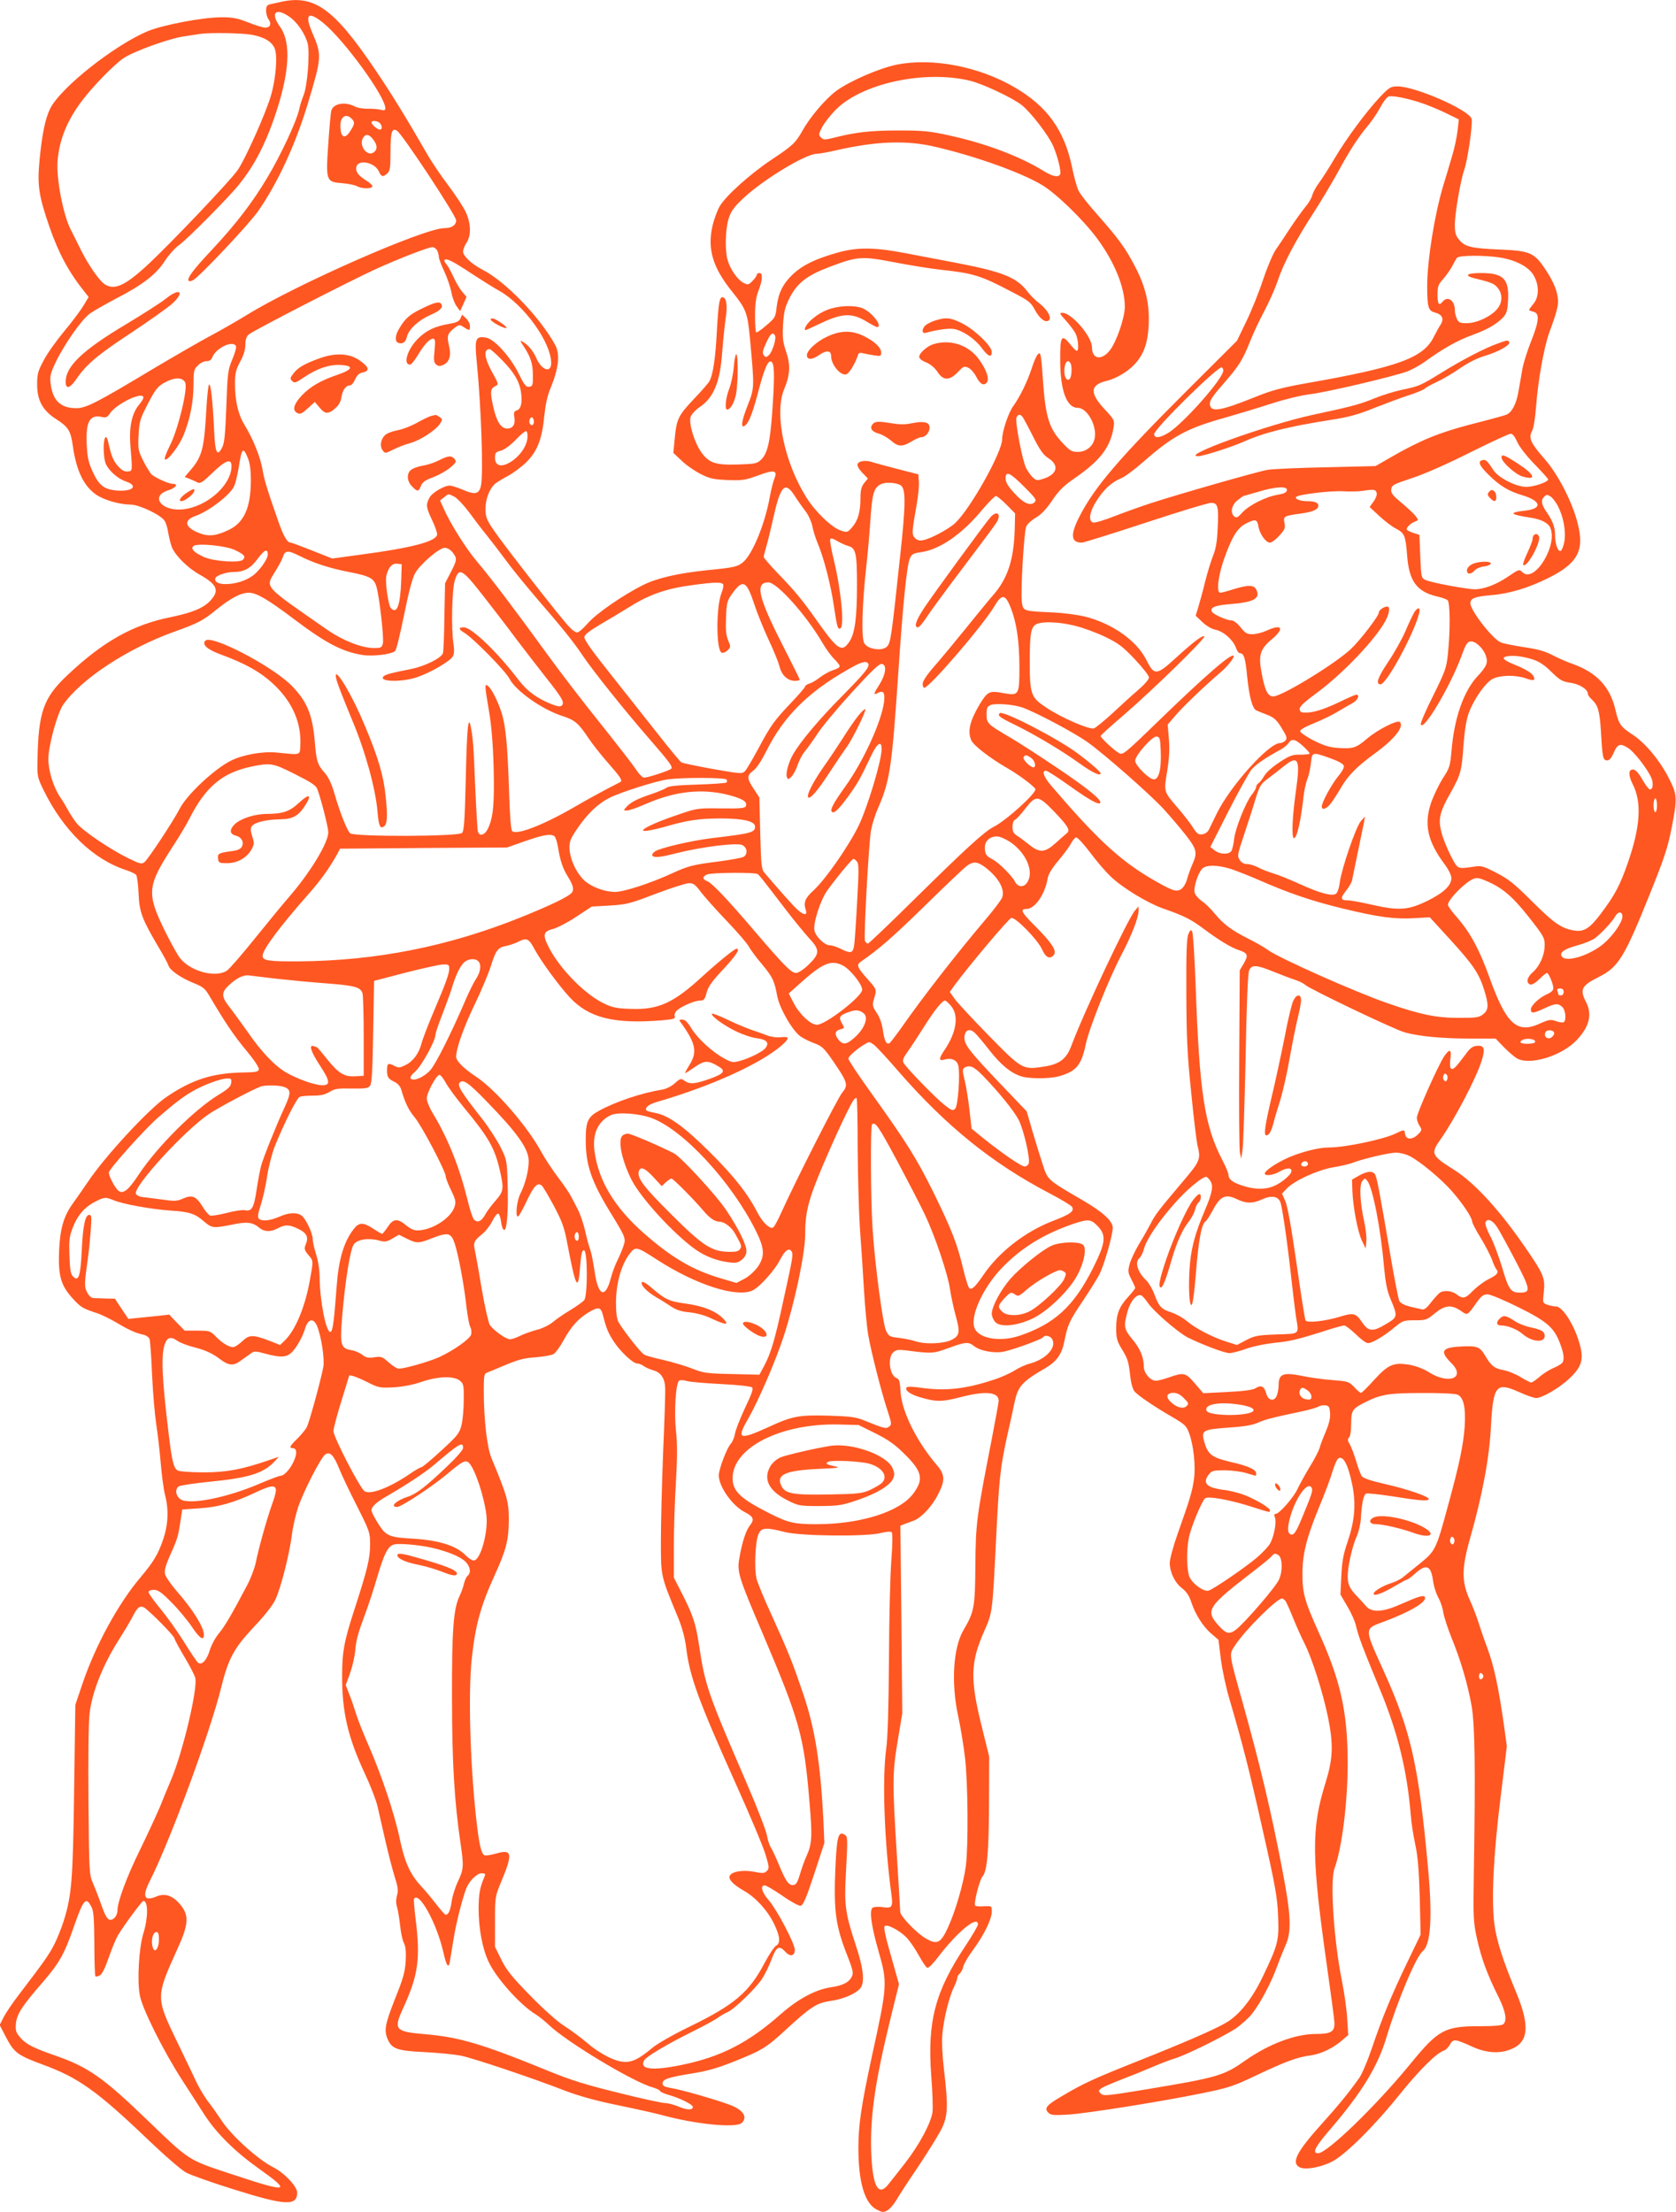 <?xml version="1.0" standalone="no"?>
<!DOCTYPE svg PUBLIC "-//W3C//DTD SVG 20010904//EN"
 "http://www.w3.org/TR/2001/REC-SVG-20010904/DTD/svg10.dtd">
<svg version="1.0" xmlns="http://www.w3.org/2000/svg"
 width="970pt" height="1280pt" viewBox="0 0 970 1280"
 preserveAspectRatio="xMidYMid meet">
<g transform="translate(0,1280) scale(0.1,-0.1)"
fill="#ff5722" stroke="none">
<path d="M1625 12789 c-22 -5 -50 -11 -62 -14 -18 -4 -23 -12 -23 -38 0 -17 7
-40 15 -50 18 -25 9 -47 -20 -47 -13 0 -57 14 -98 30 -62 25 -90 30 -156 30
-107 0 -337 -44 -425 -80 -195 -82 -503 -326 -565 -447 -29 -59 -47 -145 -62
-298 -14 -149 -5 -207 58 -390 53 -152 112 -262 205 -377 l21 -27 -32 -53
c-18 -29 -68 -96 -112 -148 -43 -52 -96 -126 -116 -165 -33 -62 -38 -78 -38
-140 0 -92 32 -151 111 -201 69 -44 83 -67 95 -151 20 -145 63 -235 135 -285
44 -31 138 -58 200 -58 49 0 174 -59 196 -93 9 -12 18 -44 22 -72 5 -27 14
-64 21 -82 21 -50 93 -121 162 -159 99 -56 114 -90 63 -147 -39 -44 -105 -72
-231 -98 -220 -44 -393 -141 -602 -339 -136 -129 -165 -212 -170 -488 -2 -93
-1 -100 35 -174 115 -234 286 -400 475 -462 28 -9 56 -22 61 -29 5 -7 12 -55
14 -107 4 -107 20 -148 112 -305 30 -49 57 -100 61 -112 8 -28 72 -72 149
-103 48 -19 63 -31 85 -68 91 -155 145 -235 214 -318 47 -56 77 -101 75 -112
-3 -14 -16 -17 -88 -18 -181 -3 -298 -41 -447 -142 -103 -70 -356 -344 -455
-492 -28 -41 -66 -96 -85 -122 -54 -74 -75 -146 -81 -274 -6 -147 10 -202 78
-277 48 -53 59 -59 145 -87 21 -7 71 -31 110 -54 72 -43 111 -60 156 -70 15
-3 30 -14 34 -23 4 -10 11 -103 15 -208 5 -104 16 -233 24 -285 8 -52 20 -153
26 -225 6 -71 17 -155 25 -185 22 -83 19 -170 -10 -256 -29 -87 -57 -133 -133
-223 -127 -150 -259 -391 -334 -612 l-42 -124 -7 -495 c-7 -523 -14 -607 -60
-755 -12 -38 -36 -99 -54 -135 -31 -61 -60 -102 -212 -301 -32 -42 -69 -97
-82 -122 l-23 -45 38 -73 c47 -89 67 -103 219 -159 198 -73 308 -151 597 -427
97 -93 198 -181 225 -195 26 -14 152 -59 278 -98 296 -93 365 -97 365 -18 0
36 -75 115 -141 148 -87 44 -243 185 -297 270 -20 30 -53 77 -73 103 -21 26
-51 76 -68 110 -16 34 -68 143 -116 242 -124 257 -124 259 0 533 69 150 71
201 14 266 -42 48 -86 62 -135 41 -70 -29 -82 0 -38 88 116 228 352 867 414
1122 42 168 73 226 190 351 61 64 109 125 124 158 31 65 81 262 95 372 5 45
22 117 36 161 31 92 133 291 158 307 27 17 48 -4 79 -80 15 -38 62 -137 104
-219 73 -145 76 -153 76 -220 0 -82 -14 -141 -87 -367 -64 -196 -75 -256 -75
-400 0 -207 34 -352 131 -560 33 -70 66 -156 74 -191 8 -34 28 -123 45 -197
17 -74 41 -168 54 -209 19 -60 22 -81 14 -109 -7 -24 -7 -48 1 -71 5 -20 13
-67 17 -106 4 -38 13 -83 22 -99 10 -22 13 -50 10 -105 -4 -62 -15 -102 -62
-218 -60 -153 -65 -185 -39 -240 23 -50 59 -61 214 -68 74 -4 166 -13 204 -20
72 -14 417 -130 610 -205 73 -28 173 -56 295 -81 102 -21 219 -47 260 -58 196
-54 433 -77 464 -45 34 34 7 75 -70 104 -83 31 -282 88 -339 97 -40 7 -50 12
-50 28 0 24 35 35 185 59 74 12 140 31 229 67 163 65 187 80 305 189 138 127
174 150 252 161 71 10 142 39 171 71 30 33 22 114 -26 258 -58 175 -65 228
-56 395 12 228 12 226 -8 239 -35 21 -44 -13 -52 -191 -11 -252 1 -340 72
-517 28 -72 33 -93 24 -112 -16 -35 -53 -54 -123 -64 -88 -13 -189 -67 -289
-155 -189 -167 -347 -248 -578 -295 -169 -34 -241 -25 -213 27 12 22 129 92
282 168 63 31 129 67 145 79 17 12 42 27 57 33 37 16 161 136 197 190 17 25
42 76 56 114 29 76 44 84 81 44 27 -30 54 -24 54 12 0 36 -104 233 -150 286
-41 46 -52 87 -24 87 8 0 54 -27 102 -60 48 -34 95 -59 105 -58 15 2 32 40 79
183 l59 180 -5 123 c-17 339 -49 542 -120 748 -63 185 -83 233 -181 450 -41
88 -79 181 -86 207 -15 60 -8 222 12 262 17 36 44 37 154 9 91 -23 470 -27
553 -5 33 8 57 10 63 4 5 -5 5 -67 -2 -159 -7 -82 -13 -340 -14 -574 -2 -283
-7 -457 -16 -520 -24 -172 -11 -537 30 -842 10 -74 4 -82 -50 -74 -24 3 -50 2
-58 -3 -21 -13 -9 -103 33 -250 53 -185 53 -196 -38 -611 -61 -283 -78 -396
-78 -530 0 -195 36 -319 104 -355 35 -18 40 -19 65 -5 14 8 37 35 51 59 14 25
72 114 130 199 57 86 117 183 133 216 35 73 37 129 13 334 -10 82 -14 166 -10
210 7 87 40 220 67 273 10 21 19 45 19 52 0 8 6 20 14 26 8 7 18 25 21 41 4
16 29 60 57 97 62 84 108 177 108 221 0 33 0 33 -45 31 -24 -2 -48 0 -51 4
-10 10 25 149 42 168 27 30 37 141 38 419 l1 275 -42 170 c-70 280 -67 376 15
560 46 105 46 104 67 530 17 345 24 414 64 595 16 69 34 153 41 187 21 101 42
126 180 206 66 39 95 80 110 155 19 96 29 118 105 231 40 60 85 131 98 157 28
55 77 227 77 269 0 39 -56 91 -175 160 -201 117 -201 116 -229 203 -14 42 -41
130 -60 194 l-34 117 -151 158 c-186 195 -213 231 -209 275 4 39 30 49 60 21
11 -10 49 -55 84 -100 66 -84 122 -131 183 -151 43 -15 163 -15 216 -1 103 28
133 63 159 186 19 92 131 373 206 517 60 114 100 218 100 258 l-1 23 -21 -25
c-42 -50 -298 -594 -368 -783 -28 -74 -67 -104 -151 -118 -130 -21 -132 -20
-327 179 -95 97 -185 194 -199 215 l-26 37 27 38 c80 109 314 387 329 390 25
5 153 -126 178 -182 21 -48 46 -59 68 -32 19 23 -11 69 -105 164 -82 81 -93
102 -54 102 50 0 109 86 124 180 4 22 26 58 60 98 29 35 62 78 72 97 10 19 24
37 31 39 7 3 42 -34 82 -87 38 -51 91 -113 118 -138 67 -65 210 -152 301 -185
128 -45 161 -62 236 -117 91 -68 161 -111 209 -126 49 -17 53 -29 25 -77 l-23
-39 -3 -510 c-2 -280 0 -526 4 -545 l8 -35 7 50 c5 28 12 266 18 530 5 296 13
491 20 508 14 36 42 35 144 -7 45 -18 100 -39 122 -46 22 -7 49 -20 60 -30 31
-26 513 -257 575 -274 81 -23 217 -36 380 -36 l146 0 49 -51 c28 -28 62 -57
77 -65 76 -40 259 17 344 108 72 76 90 147 54 218 -39 75 -28 96 76 148 111
56 146 114 292 477 88 219 104 269 129 395 30 158 29 180 -11 262 -52 108
-139 215 -216 266 -71 46 -81 61 -100 142 -31 136 -109 219 -251 269 -30 10
-81 33 -114 50 -44 23 -88 35 -165 46 -58 9 -118 21 -133 27 -48 19 -177 185
-177 227 0 29 27 39 121 47 103 8 216 42 332 100 169 85 208 158 168 315 -31
125 -116 289 -195 377 -77 88 -91 118 -69 158 9 17 18 75 23 139 11 152 46
345 76 429 54 147 58 171 45 229 -7 33 -31 84 -63 132 -67 103 -91 114 -270
121 -163 7 -199 16 -232 55 -21 25 -26 41 -26 88 0 66 33 258 55 320 20 59 49
262 42 293 -13 51 -326 188 -428 188 -40 0 -48 -5 -101 -60 -80 -85 -197 -243
-264 -357 -32 -54 -72 -117 -90 -141 -18 -24 -35 -56 -39 -71 -3 -16 -21 -46
-39 -67 -18 -22 -58 -77 -89 -124 -30 -47 -69 -104 -84 -126 -16 -23 -48 -99
-72 -170 -23 -71 -67 -180 -97 -242 l-55 -114 -282 -281 c-400 -399 -541 -564
-628 -733 -56 -108 -52 -154 12 -154 11 0 177 52 369 115 191 63 362 115 379
115 40 0 45 -21 38 -153 -3 -71 -11 -117 -26 -152 -11 -27 -32 -95 -46 -150
-13 -55 -32 -122 -40 -149 l-15 -49 39 -37 c23 -22 54 -40 75 -44 46 -9 101
-57 118 -102 6 -19 17 -34 24 -34 23 0 32 -27 42 -135 12 -117 30 -185 53
-196 8 -4 36 -15 62 -25 41 -16 55 -29 84 -76 30 -48 34 -60 23 -73 -7 -8 -21
-15 -32 -15 -65 0 -291 -252 -367 -410 -18 -36 -37 -76 -44 -90 -8 -16 -23
-26 -39 -28 -22 -3 -32 4 -54 40 -15 24 -53 73 -85 110 -85 99 -84 94 -64 215
12 75 15 128 10 187 l-7 83 49 57 c44 51 176 177 258 246 34 29 75 78 75 92 0
31 -159 -106 -437 -376 -189 -183 -204 -196 -225 -185 -26 13 -108 89 -108
100 0 4 62 60 138 125 170 147 477 447 462 452 -13 5 -61 -31 -159 -120 -119
-109 -130 -110 -178 -14 -55 108 -194 207 -350 247 -43 11 -127 22 -188 25
-177 8 -173 7 -181 61 -8 55 12 400 25 435 5 14 30 37 55 52 32 18 61 49 95
99 38 57 66 85 127 127 151 104 210 180 229 297 6 41 5 44 -54 107 -86 93 -82
139 14 162 52 12 118 51 157 91 56 58 80 122 86 229 6 122 -16 220 -77 338
-55 107 -97 165 -220 304 -50 56 -98 117 -107 135 -10 17 -28 82 -40 142 -45
213 -144 350 -331 459 -206 121 -477 173 -682 132 -103 -21 -273 -95 -351
-152 -62 -46 -150 -149 -195 -229 -41 -73 -59 -89 -181 -170 -124 -83 -262
-207 -299 -269 -13 -23 -32 -73 -41 -111 -31 -135 0 -241 111 -380 83 -103 91
-123 105 -270 27 -291 27 -289 -14 -394 -36 -91 -41 -136 -12 -112 22 18 45
79 80 215 35 131 58 175 76 146 13 -20 12 -109 -1 -289 -12 -170 -28 -237 -64
-271 -24 -23 -36 -25 -134 -28 -130 -4 -166 8 -211 69 -41 57 -75 169 -63 206
5 16 29 41 52 57 82 55 119 145 131 321 5 66 14 153 20 194 12 73 4 121 -19
121 -17 0 -23 -36 -32 -195 -8 -155 -22 -250 -42 -289 -5 -11 -47 -59 -93
-107 -90 -96 -99 -114 -110 -237 l-7 -73 47 -44 c25 -25 74 -59 109 -77 54
-28 74 -32 157 -36 86 -3 102 -1 176 26 96 36 116 31 95 -20 -7 -18 -19 -66
-26 -105 -28 -156 -100 -330 -154 -376 -33 -27 -50 -31 -211 -47 -164 -17
-287 -45 -367 -85 -117 -58 -276 -168 -323 -224 -24 -28 -51 -51 -60 -51 -9 0
-30 15 -46 33 -52 54 -386 483 -436 558 -43 63 -48 78 -48 126 0 56 23 115 56
144 11 9 44 29 74 45 30 16 78 52 106 79 64 64 91 133 104 267 7 67 18 119 36
161 48 117 57 198 26 253 -90 162 -288 366 -419 433 -60 30 -113 79 -113 105
0 11 9 35 20 51 28 43 26 113 -5 179 -14 29 -58 97 -99 151 -41 54 -97 136
-123 182 -128 222 -209 353 -301 489 -240 355 -353 436 -547 393z m47 -84 c48
-32 94 -100 109 -158 13 -55 -2 -245 -24 -298 -8 -19 -20 -56 -26 -84 -16 -70
-106 -262 -181 -388 -87 -147 -184 -273 -323 -422 -112 -119 -148 -168 -134
-181 3 -3 14 -1 25 5 37 20 328 328 378 402 113 163 216 387 287 624 79 263
80 277 26 402 -48 111 -27 132 61 61 120 -97 360 -426 360 -494 0 -13 -6 -15
-27 -9 -16 4 -49 6 -75 6 -26 -1 -61 5 -77 14 -57 29 -124 15 -134 -27 -3 -13
-11 -98 -17 -190 -15 -215 -13 -221 80 -228 36 -3 75 -11 87 -18 26 -14 79
-16 88 -2 3 5 -11 20 -32 33 -50 32 -65 51 -61 79 7 48 106 30 130 -23 15 -33
24 -36 50 -12 15 14 18 32 18 122 0 116 8 143 37 125 30 -17 343 -492 343
-519 0 -28 -26 -45 -67 -45 -118 0 -859 -326 -1145 -503 -59 -36 -156 -92
-215 -123 -60 -32 -207 -117 -328 -189 -330 -198 -387 -227 -444 -227 -90 0
-136 44 -148 142 -5 41 -1 59 26 117 51 108 153 254 202 289 24 17 94 56 154
88 150 77 231 140 279 216 22 34 58 74 80 90 47 32 292 280 352 355 84 106
144 219 199 376 91 262 103 441 35 535 -56 79 -26 112 52 59z m-216 -106 c73
-13 118 -40 134 -80 17 -41 7 -172 -21 -269 -27 -97 -149 -371 -194 -435 -41
-60 -394 -431 -522 -549 -130 -120 -191 -147 -247 -111 -31 20 -95 113 -136
195 -17 36 -45 90 -60 120 -43 82 -84 291 -77 395 9 123 54 236 141 351 61 82
191 215 242 248 61 40 263 113 346 125 40 6 84 13 98 15 57 8 241 5 296 -5z
m4153 -265 c73 -16 247 -98 303 -141 51 -39 156 -175 183 -237 27 -63 49 -151
40 -166 -11 -18 -43 -11 -94 20 -139 86 -339 161 -546 206 -113 25 -151 29
-295 29 -160 0 -249 -10 -374 -42 -53 -13 -61 -13 -75 2 -14 14 -14 19 8 61
14 25 49 70 79 100 151 151 508 229 771 168z m2600 -124 c36 -11 104 -38 150
-60 l84 -41 -7 -64 c-4 -36 -18 -104 -33 -152 -14 -49 -37 -124 -50 -167 -51
-170 -92 -430 -93 -577 0 -125 6 -147 43 -157 44 -11 56 -36 35 -70 -10 -15
-27 -46 -38 -68 -60 -125 -204 -178 -747 -273 -134 -24 -196 -41 -280 -75
-211 -85 -265 -94 -271 -46 -2 20 15 47 76 116 95 110 112 137 157 248 19 49
57 129 84 179 27 51 61 128 76 172 32 98 102 231 205 390 43 66 106 172 141
235 70 129 117 202 177 274 23 27 55 75 72 107 17 32 38 59 48 61 23 5 89 -7
171 -32z m-6175 -96 c21 -20 20 -30 -5 -70 -33 -54 -59 -41 -59 30 0 51 33 72
64 40z m164 -26 c15 -15 16 -38 0 -38 -14 0 -48 30 -48 42 0 12 34 10 48 -4z
m-39 -94 c25 -32 27 -57 6 -74 -37 -31 -89 34 -65 80 15 27 35 25 59 -6z
m3256 -44 c235 -55 494 -148 615 -220 81 -48 237 -199 319 -309 102 -138 161
-284 161 -396 0 -64 -49 -206 -88 -254 -48 -59 -102 -49 -102 19 0 63 -118
200 -172 200 -18 0 -15 -6 20 -44 22 -24 47 -58 56 -74 17 -33 22 -102 8 -102
-5 0 -23 18 -41 41 -47 58 -56 43 -55 -94 0 -175 37 -277 101 -277 55 0 112
-102 99 -175 -9 -47 -49 -80 -98 -80 -36 0 -46 6 -94 58 -70 76 -92 144 -106
332 -12 179 -15 193 -32 174 -8 -8 -24 -45 -36 -84 -25 -75 -66 -159 -105
-214 -29 -39 -65 -148 -65 -193 0 -74 -182 -400 -272 -485 -36 -34 -140 -90
-186 -99 -20 -4 -34 0 -46 12 -20 20 -19 34 9 192 9 51 15 111 13 135 l-3 42
-120 31 c-66 17 -133 35 -150 41 -38 11 -75 6 -82 -13 -3 -9 8 -29 27 -49 l33
-34 -22 -27 c-16 -21 -21 -41 -21 -88 0 -79 -15 -130 -49 -168 -26 -30 -29
-30 -65 -18 -52 17 -148 109 -200 193 -128 205 -185 485 -128 624 35 84 38
140 12 217 -19 56 -22 80 -18 157 5 78 11 101 39 157 43 84 100 128 226 176
167 63 187 65 380 28 93 -18 213 -37 268 -43 187 -20 231 -33 409 -127 101
-52 112 -61 136 -106 28 -52 63 -77 81 -59 17 17 -10 62 -56 98 -22 16 -54 48
-70 70 -61 80 -145 113 -411 164 -88 17 -222 42 -299 57 -179 34 -279 34 -395
0 -125 -36 -195 -71 -250 -122 -58 -55 -85 -108 -95 -190 -6 -59 -9 -64 -60
-107 -29 -26 -55 -43 -59 -40 -3 4 -6 47 -6 97 0 67 5 105 20 144 24 63 26
102 5 102 -8 0 -15 -5 -15 -10 0 -6 -11 -22 -25 -36 -23 -23 -26 -24 -53 -10
-34 18 -76 78 -91 132 -16 57 -13 172 5 235 13 43 28 66 78 114 112 109 368
265 433 265 13 0 65 9 116 21 234 53 407 58 572 19z m-2885 -599 c5 -11 10
-28 10 -38 0 -10 14 -47 31 -83 17 -36 35 -89 41 -119 5 -30 19 -67 30 -82
l21 -29 19 41 18 41 -26 31 c-14 17 -37 56 -50 86 -14 30 -32 63 -41 73 -9 10
-14 21 -10 24 11 11 47 -7 153 -77 58 -38 131 -84 162 -101 144 -80 302 -299
302 -419 0 -61 -57 -41 -87 31 -17 39 -48 76 -77 92 -18 10 -18 8 3 -23 42
-64 55 -103 55 -169 1 -59 -1 -65 -21 -68 -18 -3 -28 9 -59 72 -48 99 -141
203 -190 212 -62 11 -68 -5 -55 -138 26 -261 39 -644 25 -717 -10 -50 -34 -56
-103 -26 -33 14 -68 25 -78 25 -33 0 -104 -42 -118 -71 -21 -40 -19 -55 15
-127 17 -35 30 -73 30 -83 0 -41 -142 -79 -446 -119 l-161 -22 -116 46 c-63
25 -119 46 -125 46 -20 0 -42 39 -72 125 -65 187 -82 242 -91 300 -12 70 -55
177 -103 255 -38 62 -56 139 -56 242 0 57 5 78 30 125 20 36 30 70 30 98 0 28
6 47 19 59 23 21 585 310 736 379 132 60 303 126 327 127 10 0 22 -9 28 -19z
m6150 -41 c94 -15 170 -55 197 -105 32 -56 31 -124 -2 -163 -14 -17 -25 -32
-25 -35 0 -3 11 -8 25 -11 37 -9 33 -54 -14 -172 -22 -55 -44 -126 -50 -159
-6 -33 -15 -90 -22 -126 -12 -75 -38 -125 -71 -139 -13 -5 -104 -30 -203 -55
-188 -49 -295 -93 -467 -192 l-87 -50 -288 -7 c-158 -3 -310 -10 -338 -15 -54
-9 -519 -142 -675 -193 -52 -17 -145 -50 -207 -74 -61 -24 -118 -41 -127 -38
-30 11 -19 67 25 133 44 66 83 100 139 124 20 8 78 51 130 97 172 150 251 192
477 255 70 20 189 56 263 80 77 25 173 48 224 54 98 12 480 102 562 132 28 11
75 37 105 59 98 71 184 120 267 150 91 33 144 64 182 104 20 22 25 40 28 97 7
125 -26 159 -157 159 -81 0 -100 -14 -39 -30 100 -24 118 -32 137 -57 29 -36
27 -85 -4 -121 -36 -44 -119 -82 -175 -82 -40 0 -48 3 -58 25 -7 14 -12 37
-12 51 0 55 -41 84 -70 49 -22 -27 -30 -16 -30 40 0 48 4 59 34 92 18 21 41
54 51 73 10 19 22 41 27 48 13 15 155 16 248 2z m-4195 -451 c10 -16 -14 -95
-35 -114 -15 -14 -19 -14 -29 -1 -10 12 -8 26 13 71 24 54 38 66 51 44z
m-3119 -63 c3 -7 -7 -42 -22 -77 -25 -60 -27 -77 -34 -270 -6 -162 -11 -213
-24 -238 -30 -57 -41 -34 -47 105 -8 166 -19 265 -29 259 -4 -3 -11 -62 -15
-132 -13 -238 -24 -283 -91 -362 l-35 -41 28 -11 c15 -6 36 -15 46 -21 16 -8
31 2 87 56 75 73 110 85 110 39 -1 -113 -146 -239 -287 -251 -120 -10 -184 77
-81 110 45 14 63 38 29 38 -22 0 -94 31 -122 53 -8 7 -30 41 -48 77 -31 61
-33 70 -29 150 4 77 8 94 47 170 51 100 64 116 113 141 53 27 96 25 110 -5 16
-36 -42 -275 -90 -367 -19 -38 -32 -73 -28 -77 14 -13 84 77 110 144 37 92 56
191 56 290 0 77 2 87 25 109 13 14 36 25 50 25 17 0 28 7 34 23 21 54 122 101
137 63z m1540 -80 c70 -71 102 -126 110 -190 8 -57 -1 -93 -25 -101 -16 -5
-19 -12 -14 -40 7 -41 -9 -65 -42 -65 -35 0 -62 42 -80 125 -19 86 -18 106 11
120 21 11 21 11 -17 80 -46 83 -52 135 -15 135 5 0 38 -29 72 -64z m3289 -17
c11 -17 8 -80 -4 -92 -15 -15 -31 8 -31 45 0 48 19 74 35 47z m885 -43 c0 -46
-228 -304 -317 -360 -50 -31 -83 -34 -83 -8 0 31 373 398 392 386 4 -3 8 -11
8 -18z m-6250 -157 c0 -6 -11 -24 -25 -41 -41 -48 -58 -127 -51 -227 13 -164
14 -156 -15 -159 -19 -2 -34 6 -57 32 -28 33 -37 55 -56 139 -11 50 -26 28
-26 -38 0 -37 6 -78 14 -93 21 -41 69 -82 112 -97 80 -27 42 -62 -56 -53 -68
7 -97 30 -132 105 -25 54 -32 82 -36 159 -7 135 18 179 92 160 18 -4 28 0 41
20 38 58 195 133 195 93z m5088 -111 c5 -7 33 -58 61 -114 39 -78 59 -106 88
-125 65 -41 53 -93 -27 -119 -36 -12 -42 -11 -61 6 -12 10 -29 35 -40 55 -22
43 -65 269 -56 293 8 19 21 21 35 4z m-2828 -29 c0 -20 -15 -26 -24 -10 -8 13
4 42 15 35 5 -3 9 -14 9 -25z m-37 -88 c-5 -113 -188 -229 -188 -120 0 29 4
34 34 41 20 6 54 30 85 62 28 30 56 53 61 51 6 -1 9 -17 8 -34z m5728 -28 c12
-28 51 -78 99 -128 44 -45 80 -85 80 -89 0 -17 -96 -48 -138 -43 -63 7 -153
56 -179 97 -34 52 -43 61 -61 58 -32 -6 -22 -32 36 -88 63 -62 115 -93 193
-116 110 -33 118 -78 15 -89 -98 -11 -89 -22 34 -41 55 -8 96 -28 110 -53 52
-98 -89 -332 -159 -262 -18 18 -20 17 -82 -25 -67 -46 -141 -74 -193 -74 -45
0 -257 39 -286 54 -24 11 -25 16 -30 136 l-5 125 -32 10 c-18 6 -35 14 -39 18
-10 9 16 37 44 48 23 9 23 9 4 34 -10 13 -47 47 -81 76 -51 42 -62 56 -59 78
3 24 13 29 122 65 73 24 204 82 335 148 119 59 224 108 234 108 12 0 24 -16
38 -47z m-7346 -95 c12 -29 17 -71 17 -129 -1 -155 -38 -241 -125 -284 -74
-36 -118 -41 -171 -21 -87 33 -97 75 -23 101 75 26 198 120 221 170 9 17 20
65 27 106 18 118 26 127 54 57z m4492 -164 c67 -67 74 -77 61 -90 -24 -24 -64
-7 -118 53 -36 39 -50 63 -50 84 0 46 24 36 107 -47z m-712 6 c28 -23 27 -111
-5 -405 -51 -477 -55 -505 -77 -527 -28 -27 -107 -16 -130 18 -19 29 -14 219
10 439 9 77 20 204 25 282 10 150 20 184 65 203 27 12 93 6 112 -10z m-617
-57 c17 -27 45 -67 63 -90 18 -23 35 -62 40 -85 4 -24 18 -70 32 -103 34 -80
75 -237 93 -360 18 -121 22 -137 37 -132 26 9 5 226 -39 405 -14 56 -22 107
-19 112 4 7 19 3 41 -11 19 -11 47 -24 62 -28 45 -12 52 -40 52 -225 0 -191
-12 -281 -44 -329 -43 -64 -66 -50 -182 113 -91 129 -133 180 -231 281 -46 48
-83 91 -83 96 0 5 7 32 15 60 9 29 26 102 40 163 42 190 68 218 123 133z
m2850 30 c-2 -13 -17 -20 -53 -26 -68 -11 -166 -60 -205 -103 -25 -28 -34 -33
-46 -23 -25 20 -17 65 17 93 17 14 34 26 37 26 4 1 43 12 87 25 100 30 168 33
163 8z m520 -17 c2 -10 -6 -32 -19 -49 l-22 -31 57 -53 c31 -29 75 -62 97 -73
48 -25 54 -40 63 -155 11 -147 55 -208 171 -236 28 -6 56 -16 63 -22 15 -12
16 -179 2 -310 -8 -81 -15 -100 -85 -242 -43 -85 -75 -160 -72 -167 15 -43
173 224 237 400 22 61 32 78 50 80 28 5 76 -40 90 -84 13 -40 5 -60 -53 -122
-77 -86 -130 -237 -146 -424 -8 -91 -11 -102 -50 -161 -22 -35 -52 -97 -67
-138 -44 -128 -23 -226 76 -359 24 -32 40 -65 40 -81 0 -43 -44 -85 -137 -131
-111 -55 -167 -59 -320 -24 -61 14 -125 26 -142 26 -43 0 -45 12 -11 55 17 21
32 48 35 59 2 12 18 89 35 171 17 83 33 161 36 175 l4 25 -24 -27 c-28 -31
-111 -273 -122 -355 -3 -29 -13 -58 -21 -64 -21 -18 -93 2 -212 56 -55 25
-123 53 -152 61 -29 9 -68 24 -88 35 -20 10 -48 19 -63 19 -18 0 -33 8 -43 24
-15 22 -13 31 24 142 22 66 52 158 66 206 25 80 31 91 74 123 25 19 66 50 90
70 86 69 98 44 71 -145 -21 -149 -26 -270 -11 -270 17 0 40 98 56 245 4 33 13
76 21 95 8 19 17 60 21 92 7 68 6 68 113 30 50 -18 76 -33 78 -45 2 -9 -13
-36 -33 -59 -36 -43 -95 -150 -95 -175 0 -24 29 -14 54 20 13 17 40 59 59 92
41 70 92 121 198 198 111 81 167 153 141 179 -14 14 -129 -44 -192 -98 -61
-52 -79 -58 -165 -52 -50 3 -82 13 -142 43 -43 22 -78 46 -78 54 0 9 32 27 80
46 44 18 105 47 136 66 32 19 71 42 88 51 29 16 43 48 21 48 -6 0 -36 -13 -68
-28 -97 -48 -166 -73 -213 -75 -37 -2 -44 1 -47 18 -2 15 21 38 96 93 155 114
347 316 403 424 21 41 25 78 8 78 -20 0 -49 -21 -49 -35 0 -20 -111 -164 -164
-213 -96 -88 -398 -272 -447 -272 -32 0 -50 37 -69 146 -17 94 -5 130 61 185
76 64 59 91 -32 49 -24 -11 -60 -20 -81 -20 -31 0 -41 6 -68 40 -19 24 -40 40
-53 40 -27 0 -102 34 -112 49 -15 25 16 38 103 45 140 11 180 33 152 86 -14
26 -49 26 -132 0 -34 -11 -69 -20 -75 -20 -24 0 -14 92 20 191 45 129 78 184
127 209 55 28 66 26 73 -15 7 -44 43 -95 67 -95 10 0 34 18 54 40 32 35 36 45
30 74 -7 40 -5 40 99 55 69 10 97 23 97 46 0 17 -23 25 -68 25 -38 0 -71 14
-60 25 14 14 206 37 273 32 39 -2 90 -1 115 3 61 10 74 8 78 -14z m-5337 -21
c16 -9 53 -48 83 -88 29 -40 75 -100 102 -133 27 -34 77 -99 111 -145 33 -46
112 -142 173 -214 155 -179 219 -259 270 -335 58 -87 240 -315 379 -475 131
-151 147 -173 135 -184 -12 -11 -134 -51 -156 -51 -10 0 -31 22 -51 53 -19 28
-113 149 -208 268 -96 119 -232 297 -303 395 -176 243 -328 444 -404 533 -64
75 -155 220 -194 308 l-21 47 23 18 c27 22 24 22 61 3z m6386 -54 c32 -63 47
-145 37 -205 -5 -27 -15 -51 -21 -54 -17 -5 -33 40 -33 94 0 44 -15 83 -51
134 -27 39 -32 66 -13 84 14 15 19 15 38 3 11 -7 31 -33 43 -56z m-3192 9 l50
-51 -2 -85 c-4 -174 -38 -284 -116 -377 -29 -33 -104 -125 -167 -203 -63 -78
-145 -177 -182 -219 -43 -49 -68 -87 -68 -102 0 -12 4 -23 9 -23 30 0 342 363
407 473 42 71 62 70 93 -8 35 -88 50 -193 51 -341 0 -167 -2 -171 -92 -155
-81 16 -92 10 -137 -63 -58 -97 -73 -159 -49 -211 13 -29 109 -103 208 -160
63 -36 148 -99 162 -120 13 -18 -165 -181 -240 -219 -55 -28 -165 -129 -448
-408 -149 -147 -275 -268 -281 -268 -6 0 -13 7 -17 15 -8 21 22 566 35 639 6
34 24 92 41 130 69 159 80 234 118 796 25 374 48 605 65 646 11 27 19 32 61
38 110 14 239 102 357 244 38 45 75 82 81 82 6 0 34 -23 61 -50z m-4465 -263
c54 -26 63 -37 47 -55 -17 -21 -169 -11 -227 15 -57 25 -80 50 -59 64 25 17
188 1 239 -24z m1259 -13 c28 -35 27 -44 -11 -117 l-32 -62 -4 -190 c-1 -104
-5 -200 -8 -213 -6 -28 -101 -76 -183 -93 -113 -22 -146 -31 -159 -41 -39 -33
99 -38 191 -7 78 26 193 93 208 121 8 14 9 39 3 77 -13 86 -8 309 8 361 24 78
41 70 160 -82 57 -73 146 -188 196 -256 51 -67 129 -168 173 -224 92 -116 108
-143 91 -160 -8 -8 -22 -7 -54 5 -88 34 -145 76 -194 139 -122 161 -274 308
-320 308 -32 0 -30 -12 4 -32 50 -30 240 -223 261 -266 36 -70 191 -180 311
-217 67 -22 89 -41 145 -125 24 -36 74 -99 110 -140 75 -85 89 -106 76 -115
-6 -3 -43 -22 -83 -43 -40 -21 -122 -66 -182 -101 -179 -104 -333 -164 -361
-141 -8 7 -14 81 -19 238 -8 254 -19 373 -43 447 -20 65 -57 138 -77 154 -14
12 -16 10 -16 -10 0 -13 10 -76 21 -139 13 -77 22 -182 26 -320 5 -212 -2
-290 -33 -355 -18 -38 -49 -47 -58 -17 -3 9 -10 130 -16 267 -9 231 -13 280
-26 343 -14 67 -22 -18 -28 -295 -6 -251 -10 -311 -22 -323 -21 -21 -622 -23
-647 -2 -18 16 -57 112 -91 229 -16 56 -34 94 -55 119 -44 49 -50 68 -60 193
-14 152 -48 229 -139 319 -118 114 -458 290 -493 255 -22 -22 10 -51 83 -78
150 -55 237 -104 314 -177 109 -103 160 -225 152 -356 -3 -53 4 -51 -133 -37
-81 9 -199 -12 -267 -46 -97 -48 -257 -198 -298 -279 -36 -70 -181 -290 -204
-309 -16 -13 -26 -10 -94 23 -111 55 -262 158 -298 202 -17 22 -39 55 -49 74
-10 19 -30 53 -46 76 -39 57 -69 153 -69 221 0 78 51 263 85 314 104 150 374
327 645 424 137 49 164 63 246 130 83 66 138 95 185 95 43 0 109 -38 261 -153
183 -138 278 -188 395 -207 59 -10 171 4 190 23 7 7 30 101 52 210 25 126 48
213 63 239 29 53 140 148 172 148 15 0 33 -11 45 -26z m-1069 -13 c0 -27 -52
-99 -91 -125 -42 -29 -100 -46 -155 -46 -44 0 -68 17 -55 38 9 14 64 32 101
32 62 0 100 20 141 76 39 53 59 62 59 25z m188 -10 c82 -41 173 -70 287 -92
117 -23 140 -36 154 -85 18 -64 44 -299 37 -327 -6 -25 -11 -27 -54 -27 -70 1
-177 43 -267 105 -378 263 -360 242 -301 340 20 32 39 68 42 79 14 43 28 44
102 7z m584 -141 c-5 -146 -26 -199 -61 -157 -14 18 -33 151 -25 185 12 49 33
73 62 70 l27 -3 -3 -95z m1864 -23 c2 -7 -2 -29 -10 -48 -32 -78 -32 -333 1
-346 8 -3 23 3 34 14 19 18 19 21 3 58 -12 30 -15 62 -12 132 3 83 7 97 33
134 64 90 85 81 130 -56 18 -55 56 -148 84 -208 28 -59 56 -128 62 -152 13
-53 48 -85 91 -85 16 0 28 4 26 9 -1 5 -49 101 -106 213 -135 266 -152 348
-75 348 50 0 218 -188 312 -348 21 -37 53 -80 70 -96 17 -17 31 -35 31 -41 0
-7 -17 -17 -39 -23 -21 -7 -55 -26 -76 -42 -21 -17 -49 -33 -62 -36 -12 -4
-23 -11 -23 -16 0 -5 -35 -46 -78 -91 -102 -108 -119 -131 -192 -267 -34 -63
-69 -123 -78 -132 -17 -17 -26 -16 -186 12 -93 17 -175 34 -182 38 -7 4 -75
86 -150 182 -76 96 -200 253 -276 349 -95 119 -138 181 -136 195 2 14 31 36
88 70 47 27 128 76 180 108 109 68 210 103 355 122 133 18 174 19 181 3z
m2035 -238 c46 -11 125 -40 175 -64 78 -38 102 -56 172 -130 45 -48 82 -95 82
-105 0 -11 -27 -42 -62 -72 -34 -29 -101 -90 -149 -135 -48 -44 -97 -84 -108
-88 -26 -8 -184 60 -272 118 -93 61 -99 77 -99 269 0 168 7 203 42 218 39 15
131 11 219 -11z m2653 -196 c34 -11 66 -32 105 -71 49 -48 63 -56 110 -63 52
-7 101 -38 101 -64 0 -7 9 -20 21 -31 37 -33 47 -67 54 -179 9 -158 12 -175
36 -175 14 0 25 13 39 45 22 51 38 56 85 25 33 -21 107 -116 131 -168 16 -35
10 -76 -9 -69 -7 2 -25 27 -41 55 -29 51 -49 67 -67 56 -15 -9 -10 -42 12 -85
51 -102 43 -240 -27 -444 -47 -136 -76 -192 -158 -301 -63 -84 -97 -107 -151
-99 -76 11 -118 40 -245 166 -105 105 -139 132 -209 168 -75 39 -88 43 -130
36 -98 -14 -93 -16 -133 60 -20 39 -45 99 -54 134 -22 78 -13 120 50 231 60
107 66 128 76 277 7 90 17 150 31 188 30 81 98 177 139 197 44 22 132 23 190
3 46 -16 56 -14 47 9 -8 20 -45 43 -114 71 -66 27 -77 42 -36 48 38 5 88 -1
147 -20z m-3849 -23 c11 -18 -21 -56 -157 -194 -125 -126 -231 -252 -275 -326
-28 -46 -47 -114 -39 -136 6 -16 8 -16 26 1 10 9 27 40 36 67 9 27 28 64 43
81 15 18 48 64 73 102 25 39 114 146 198 238 117 128 158 167 174 165 30 -4
23 -60 -14 -119 -35 -54 -37 -64 -10 -49 32 17 43 3 37 -49 -14 -115 -119
-345 -226 -494 -70 -98 -88 -133 -76 -145 12 -12 40 15 96 92 53 73 67 98 135
241 35 72 61 81 56 20 -6 -77 -83 -330 -131 -430 -57 -118 -191 -311 -261
-376 -51 -46 -61 -72 -46 -116 10 -30 -11 -30 -45 0 -22 18 -116 124 -194 216
-18 21 -20 42 -25 230 l-5 206 -32 49 c-41 61 -41 79 -4 106 19 13 47 56 76
113 99 199 240 341 473 473 77 45 106 52 117 34z m892 -254 c79 -28 301 -146
378 -201 99 -71 361 -301 440 -387 32 -35 87 -99 122 -143 70 -88 75 -108 44
-177 -11 -24 -24 -62 -31 -86 -6 -24 -21 -48 -34 -57 -28 -19 -54 -9 -179 64
-180 107 -313 231 -569 530 -47 54 -61 91 -34 91 7 0 64 -36 127 -81 122 -87
175 -117 186 -106 14 15 -69 83 -252 206 -104 70 -230 152 -280 180 -120 71
-125 76 -125 128 0 36 4 45 23 53 27 12 133 4 184 -14z m801 -253 c4 -105 -11
-163 -40 -163 -27 0 -108 81 -108 108 0 31 100 144 124 140 19 -3 21 -11 24
-85z m822 31 c22 -20 40 -40 40 -44 0 -4 -24 -7 -52 -7 -46 1 -62 -4 -120 -42
-39 -25 -77 -58 -90 -79 -12 -21 -28 -41 -35 -45 -7 -4 -13 -14 -13 -22 0 -7
-11 -26 -24 -42 -34 -41 -96 -195 -103 -256 -3 -29 -10 -60 -15 -69 -12 -25
-69 -23 -99 2 l-24 19 104 205 c57 112 117 220 133 241 27 32 76 66 169 117
17 9 38 26 46 37 20 29 37 26 83 -15z m-1572 -70 c22 -15 31 -54 13 -54 -19 0
-64 47 -57 58 9 16 17 15 44 -4z m-4260 -94 c95 -48 121 -65 129 -87 23 -63
63 -221 63 -249 0 -62 -107 -237 -231 -379 -33 -38 -121 -145 -195 -237 -74
-92 -146 -175 -161 -185 -64 -42 -205 -6 -268 69 -16 18 -57 93 -93 166 -104
214 -100 255 47 482 38 58 81 130 96 160 94 186 190 268 360 304 112 23 123
21 253 -44z m2497 -31 c4 -6 4 -13 0 -17 -4 -4 -80 -9 -169 -12 -110 -3 -168
-9 -178 -18 -9 -7 -47 -23 -85 -36 -86 -29 -123 -48 -147 -75 -19 -21 -19 -21
3 -21 13 0 59 16 104 36 173 76 328 93 483 54 83 -22 110 -39 101 -64 -5 -13
-27 -15 -144 -14 -134 2 -141 1 -245 -35 -138 -46 -231 -91 -200 -95 12 -2 61
8 110 21 145 42 202 50 332 51 131 0 200 -16 200 -47 0 -34 -21 -40 -250 -67
-117 -14 -297 -56 -328 -76 -12 -8 -20 -19 -17 -24 9 -15 43 -12 145 14 138
35 338 60 373 47 32 -12 38 -55 9 -70 -10 -5 -75 -17 -143 -26 -151 -19 -176
-26 -270 -69 -121 -56 -280 -108 -330 -107 -66 0 -152 35 -189 78 -43 49 -72
118 -74 174 -1 40 6 57 47 117 58 84 118 142 184 175 62 32 274 99 338 107 85
12 333 11 340 -1z m1892 -181 c86 -90 99 -112 77 -130 -9 -7 -38 -33 -65 -57
-62 -56 -92 -57 -151 -10 -24 19 -55 43 -70 52 -22 14 -28 25 -28 53 0 20 6
37 14 40 8 3 35 32 60 65 62 79 74 78 163 -13z m3493 32 c0 -22 -4 -40 -10
-40 -5 0 -10 18 -10 40 0 22 5 40 10 40 6 0 10 -18 10 -40z m-6382 -178 c7 -5
17 -35 22 -67 12 -75 28 -122 55 -165 32 -51 39 -78 24 -96 -19 -23 -123 -73
-294 -142 -421 -169 -834 -251 -1283 -255 -178 -1 -212 4 -212 32 0 36 97 166
267 359 67 75 121 151 165 230 l16 31 484 4 483 3 105 37 c106 37 145 43 168
29z m2638 -34 c95 -64 141 -175 98 -236 -20 -29 -54 -26 -70 7 -17 33 -94 110
-129 128 -38 20 -45 30 -45 70 0 37 29 63 71 63 15 0 49 -15 75 -32z m-886
-114 c11 -12 11 -55 1 -227 -6 -117 -14 -231 -17 -254 -7 -50 -19 -53 -79 -23
-22 11 -50 20 -63 20 -29 0 -79 48 -88 84 -10 41 35 181 76 236 67 91 142 180
150 180 4 0 13 -7 20 -16z m741 -32 c78 -59 117 -129 99 -176 -5 -13 -46 -68
-92 -122 -172 -203 -367 -453 -491 -631 -32 -45 -63 -85 -68 -89 -18 -11 -30
11 -39 73 -5 38 -18 76 -36 102 -25 38 -26 45 -16 80 17 54 17 55 -33 111 -65
73 -70 86 -43 105 105 73 173 131 364 317 120 118 232 224 248 236 38 29 63
27 107 -6z m1428 -12 c34 -12 101 -38 149 -59 185 -81 309 -123 488 -167 214
-52 306 -64 424 -57 l85 5 120 -131 c132 -145 165 -194 195 -290 27 -86 26
-115 -6 -140 -24 -19 -40 -21 -143 -21 -129 0 -221 19 -411 85 -190 66 -632
263 -692 308 -18 14 -69 43 -113 65 -99 50 -143 83 -196 147 -22 27 -56 60
-75 72 -18 13 -37 35 -40 48 -7 28 18 110 43 137 22 25 92 24 172 -2z m-2744
-28 c10 -7 16 -14 160 -202 48 -63 110 -138 136 -167 65 -69 65 -91 -1 -155
-30 -29 -59 -48 -73 -48 -27 0 -67 40 -238 240 -163 191 -248 280 -276 291
-29 11 -29 27 0 39 26 11 278 13 292 2z m4213 -38 c94 -39 153 -88 248 -208
88 -112 94 -122 94 -165 0 -57 -28 -121 -69 -157 -34 -30 -40 -61 -15 -71 10
-3 29 8 53 31 20 20 40 36 44 36 10 0 37 -64 37 -88 0 -13 -12 -24 -32 -33
-45 -18 -98 -67 -98 -90 0 -25 14 -24 78 6 63 29 79 31 104 8 19 -17 25 -78 8
-88 -6 -3 -25 -1 -44 6 -31 11 -41 10 -96 -15 -131 -59 -193 -2 -290 269 -57
159 -110 257 -186 345 -30 33 -54 67 -54 74 0 27 82 114 135 144 27 15 39 15
83 -4z m-4540 -68 c23 -29 90 -105 150 -167 60 -63 116 -128 125 -145 9 -17
42 -63 75 -101 64 -77 74 -98 90 -186 14 -73 89 -203 136 -235 19 -13 56 -31
82 -40 42 -16 54 -27 111 -110 79 -116 83 -132 48 -174 -26 -30 -270 -511
-351 -690 -21 -48 -44 -90 -51 -92 -20 -8 -63 34 -92 93 -54 104 -133 205
-270 341 -148 148 -241 215 -315 229 -26 5 -50 11 -53 14 -15 16 11 37 64 52
306 89 590 217 714 323 50 43 50 56 1 50 -22 -3 -56 1 -78 9 -21 8 -68 25
-104 37 -36 13 -98 40 -139 60 -41 19 -77 33 -80 30 -10 -10 62 -64 135 -100
40 -20 96 -39 125 -42 57 -7 74 -27 48 -58 -17 -21 -94 -59 -147 -73 -39 -11
-47 -10 -92 15 -68 37 -153 115 -189 174 -21 35 -37 50 -52 50 -20 0 -21 -1
-5 -22 83 -116 93 -167 46 -241 -16 -26 -27 -47 -25 -47 3 0 29 16 57 36 56
38 75 39 133 5 48 -27 38 -43 -45 -73 -88 -31 -117 -34 -148 -12 -21 15 -25
14 -57 -15 -19 -17 -51 -33 -72 -36 -121 -20 -265 -68 -365 -122 -66 -36 -78
-62 -78 -170 0 -143 32 -237 139 -413 92 -150 94 -155 80 -198 -6 -20 -22 -58
-35 -84 -13 -26 -31 -73 -39 -105 -32 -122 -74 -103 -94 42 -7 48 -18 104 -25
124 -8 20 -21 70 -30 111 -10 41 -28 95 -41 120 -13 25 -30 59 -39 75 -8 17
-41 66 -74 109 -33 44 -78 111 -99 150 -81 149 -263 359 -378 436 -72 47 -115
91 -115 115 0 48 44 172 109 306 38 79 79 178 92 219 28 90 41 108 88 116 20
4 53 15 74 26 46 23 58 17 92 -47 37 -68 137 -205 202 -276 112 -120 257 -156
537 -133 65 6 76 9 71 24 -3 9 3 24 13 33 26 24 103 57 133 57 23 0 28 6 38
44 9 35 30 66 96 136 75 81 101 120 78 120 -12 0 -108 -78 -203 -165 -164
-150 -251 -189 -410 -183 -76 2 -106 8 -150 29 -110 51 -253 195 -320 320 -41
78 -38 99 20 113 25 7 86 38 135 71 l90 59 105 6 c97 6 117 11 265 68 88 33
174 61 191 61 27 1 38 -7 72 -53z m5332 -139 c0 -33 -53 -110 -108 -157 -79
-67 -213 -110 -241 -77 -19 23 9 45 87 66 40 11 85 29 100 40 35 24 106 100
121 130 16 28 41 27 41 -2z m-6622 -259 c19 -19 14 -62 -12 -101 -13 -19 -42
-77 -64 -129 -79 -184 -169 -364 -201 -400 -35 -40 -96 -67 -113 -50 -7 7 1
20 26 42 36 32 116 177 116 211 0 10 18 63 39 116 21 54 45 121 54 148 22 76
46 127 69 152 23 25 67 30 86 11z m2112 -26 c42 -23 110 -108 110 -139 0 -39
-212 -203 -262 -203 -36 0 -101 61 -134 125 l-29 56 50 45 c147 133 194 153
265 116z m-2280 -16 c0 -30 -17 -79 -90 -250 -33 -78 -64 -159 -70 -182 -14
-58 -49 -106 -93 -127 -33 -17 -40 -17 -66 -4 -35 18 -41 14 -41 -27 0 -39 7
-49 44 -67 18 -8 33 -26 38 -44 24 -80 43 -119 79 -162 42 -51 179 -312 179
-341 0 -9 14 -46 31 -80 27 -56 29 -67 19 -97 -22 -66 -132 -135 -215 -135
-20 0 -43 11 -65 30 -49 41 -74 39 -106 -10 -15 -22 -29 -40 -33 -40 -3 0 -26
14 -51 30 -59 39 -83 38 -115 -5 -54 -70 -85 -173 -96 -323 -16 -212 -23 -265
-36 -269 -25 -9 -62 180 -63 313 0 43 -8 96 -20 134 -11 34 -20 74 -20 89 0
37 -44 127 -69 140 -30 17 -73 13 -125 -10 -53 -23 -101 -28 -118 -11 -8 8 -5
29 11 78 12 37 29 112 37 166 8 55 28 131 43 171 55 137 129 284 146 290 9 4
44 7 77 7 45 0 70 6 96 22 30 18 48 21 127 19 76 -1 94 1 106 15 11 13 15 80
19 313 l5 295 180 47 c99 25 197 47 218 48 33 1 37 -2 37 -23z m-995 -60 c72
-8 196 -20 277 -26 173 -13 205 -22 216 -58 4 -15 7 -128 7 -252 l0 -225 -47
-3 c-64 -4 -97 15 -164 98 -31 39 -58 70 -59 70 -2 0 -10 3 -19 6 -30 12 -17
-32 34 -109 61 -93 64 -117 15 -117 -42 0 -146 37 -209 74 -68 40 -144 120
-225 238 -40 56 -88 122 -107 146 -42 54 -43 80 -1 119 46 44 87 64 122 58 17
-2 89 -11 160 -19z m7445 -76 c0 -11 -7 -20 -15 -20 -8 0 -15 2 -15 4 0 2 -3
11 -6 20 -4 12 0 16 15 16 14 0 21 -6 21 -20z m-3546 -81 c47 -55 32 -153 -38
-256 -34 -50 -34 -64 2 -54 38 11 70 -3 78 -34 12 -48 -1 -235 -18 -251 -13
-13 -20 -11 -64 24 -54 43 -218 212 -234 241 -8 15 -3 29 25 68 19 26 61 91
94 143 60 95 104 150 121 150 4 0 20 -14 34 -31z m-506 -42 c32 -25 5 -93 -59
-147 -42 -36 -62 -37 -88 -4 -23 30 -19 50 14 58 24 6 24 7 7 36 -20 35 -13
45 44 65 38 13 57 11 82 -8z m3997 -116 c0 -8 -8 -19 -17 -25 -22 -13 -44 5
-34 29 7 20 51 16 51 -4z m-121 -37 c9 -3 13 -10 10 -15 -7 -12 -84 -12 -84 0
0 17 45 26 74 15z m-3817 -29 c12 -8 78 -79 146 -158 274 -314 539 -528 867
-700 69 -36 129 -72 134 -80 16 -25 -8 -43 -110 -82 -161 -62 -312 -180 -402
-312 -49 -72 -69 -90 -83 -76 -6 6 -21 55 -34 109 -35 147 -67 229 -172 443
-99 200 -155 289 -367 585 -70 97 -126 182 -126 190 0 13 50 57 94 83 27 16
28 16 53 -2z m629 -177 c98 -101 183 -207 210 -259 29 -57 67 -223 58 -251 -3
-10 -14 -18 -24 -18 -19 0 -130 76 -241 165 l-66 54 -12 108 c-7 59 -19 137
-28 172 -13 53 -13 65 -2 72 30 19 56 7 105 -43z m-3107 -42 c13 -25 61 -90
107 -146 143 -173 178 -234 208 -367 23 -104 21 -116 -26 -171 -24 -27 -51
-63 -60 -81 -21 -38 -44 -49 -64 -29 -8 8 -25 59 -38 114 -47 190 -112 354
-200 500 -20 32 -36 72 -36 88 0 33 56 136 73 136 7 0 23 -20 36 -44z m-1241
-2 c-2 -21 -18 -36 -71 -68 -143 -87 -357 -301 -465 -464 -59 -90 -90 -114
-117 -92 -20 17 -55 83 -55 105 0 19 210 254 287 320 93 81 145 120 197 150
62 36 163 74 199 74 25 1 28 -2 25 -25z m1482 -111 c178 -183 240 -272 240
-342 0 -56 -20 -132 -48 -188 -21 -41 -31 -133 -14 -133 4 0 27 40 50 89 42
89 63 111 88 90 7 -6 38 -58 69 -116 46 -86 60 -123 76 -206 52 -274 65 -299
77 -141 6 69 10 89 22 89 21 0 22 -263 1 -289 -8 -9 -44 -35 -80 -57 -36 -21
-82 -53 -102 -70 -21 -17 -61 -37 -95 -45 -32 -9 -75 -24 -96 -35 -20 -10 -46
-19 -56 -19 -24 0 -96 52 -117 83 -8 13 -29 105 -46 203 -16 98 -34 198 -39
221 -12 52 -8 63 40 101 21 17 48 52 60 77 12 25 27 44 34 42 6 -2 13 -23 16
-47 3 -24 10 -45 17 -47 17 -6 26 107 21 267 -4 135 -5 140 -41 212 -20 40
-68 114 -106 163 -123 156 -145 193 -131 210 19 23 52 0 160 -112z m-1175 87
c40 -15 40 -35 2 -118 -49 -106 -123 -291 -136 -339 -6 -23 -18 -85 -26 -139
-16 -105 -27 -125 -69 -117 -13 3 -60 -4 -104 -16 -45 -11 -88 -18 -96 -15 -9
3 -29 28 -45 54 -36 58 -60 68 -112 44 -35 -15 -48 -16 -122 -5 -45 6 -95 12
-111 14 -16 1 -33 9 -39 18 -22 36 281 368 423 463 55 37 250 141 300 159 25
9 107 8 135 -3z m3319 -363 c1 -160 7 -366 13 -457 7 -91 17 -247 23 -348 6
-101 17 -221 25 -267 18 -104 77 -333 112 -439 24 -74 25 -80 8 -92 -18 -13
-26 -11 -145 37 -46 19 -79 23 -201 27 -177 5 -213 -2 -356 -68 -165 -75 -182
-68 -114 48 59 103 159 333 206 477 64 194 125 482 125 591 0 130 19 203 102
399 79 185 160 357 181 383 5 7 12 10 15 7 3 -3 6 -137 6 -298z m-1192 183
c183 -68 461 -369 601 -649 53 -106 55 -150 12 -213 -18 -24 -50 -54 -77 -68
l-46 -24 -94 28 c-162 48 -281 119 -442 260 -169 149 -262 303 -285 473 -14
101 19 174 94 210 41 19 165 10 237 -17z m1420 -247 c64 -120 137 -261 162
-314 58 -123 133 -344 145 -434 6 -39 20 -103 31 -144 28 -100 25 -121 -24
-145 -45 -22 -152 -26 -206 -8 -20 7 -63 16 -95 20 -56 6 -61 9 -77 42 -19 41
-65 386 -78 593 -11 165 -13 591 -3 600 18 19 37 -9 145 -210z m-4535 -228
c54 -23 216 -52 328 -60 112 -7 145 -18 198 -65 43 -37 53 -38 163 -16 83 18
117 13 154 -18 28 -24 65 -26 103 -6 47 25 70 25 123 -1 49 -23 61 -48 44 -89
-11 -26 -9 -33 14 -61 31 -37 31 -29 7 -160 -28 -149 -84 -281 -145 -338 l-25
-24 -58 23 c-95 37 -120 37 -156 3 -18 -17 -40 -33 -51 -37 -22 -7 -68 19
-110 63 -28 29 -34 31 -103 31 l-74 0 -45 46 -45 47 -59 -7 c-33 -3 -86 -9
-119 -12 l-58 -6 -39 58 -39 59 -55 1 c-30 1 -63 2 -72 3 -10 1 -25 15 -34 33
-17 33 -16 51 5 198 5 36 12 107 16 158 6 80 5 92 -8 92 -24 0 -37 -61 -44
-208 -7 -147 -18 -181 -50 -149 -14 14 -18 38 -21 120 -3 87 -1 111 18 160 27
72 68 121 129 152 55 29 61 29 108 10z m5692 -146 c56 -56 52 -97 -24 -249
-111 -220 -222 -321 -423 -389 -114 -39 -239 -17 -262 45 -26 67 47 229 155
343 112 118 244 200 420 260 81 27 98 26 134 -10z m-2999 -64 c0 -14 -4 -25
-9 -25 -12 0 -19 21 -13 38 8 21 22 13 22 -13z m-718 -42 c21 -63 55 -244 68
-368 6 -49 15 -100 21 -112 7 -12 9 -32 6 -45 -7 -26 -103 -94 -187 -132 -55
-25 -198 -66 -232 -66 -10 0 -36 16 -58 36 -37 33 -43 36 -83 30 -35 -5 -48
-3 -70 14 -15 12 -43 24 -63 27 -62 10 -67 30 -54 190 18 216 47 394 68 423
22 29 86 38 148 21 31 -9 42 -7 75 12 l38 22 46 -23 c57 -28 68 -28 146 3 93
36 110 32 131 -32z m1173 -94 c227 -146 464 -221 553 -175 42 22 127 117 156
175 28 55 52 73 67 50 11 -17 8 -34 -48 -288 -49 -228 -72 -303 -111 -376
l-27 -50 -160 4 c-147 3 -165 6 -230 32 -39 15 -113 37 -164 49 -51 11 -102
25 -112 31 -19 9 -121 139 -149 188 -10 18 -15 54 -15 116 1 107 29 210 75
274 38 51 40 51 165 -30z m-315 -321 c19 -75 30 -101 61 -149 37 -58 112 -129
137 -129 10 0 27 -7 38 -15 10 -8 36 -19 56 -25 44 -12 67 -48 68 -106 1 -22
-4 -185 -12 -364 -7 -179 -13 -410 -13 -515 0 -211 -2 -200 100 -447 23 -56
39 -116 46 -170 20 -169 71 -308 287 -789 83 -184 161 -370 173 -412 21 -71
22 -78 7 -94 -14 -14 -24 -14 -75 -4 -65 12 -130 1 -140 -25 -8 -20 22 -51 84
-86 67 -38 138 -116 174 -193 34 -70 37 -110 11 -124 -10 -5 -41 -51 -68 -102
-89 -169 -175 -241 -434 -367 -91 -44 -187 -99 -213 -121 -74 -62 -112 -82
-157 -83 -54 -1 -148 46 -225 113 -33 28 -91 71 -130 96 -42 27 -121 98 -198
177 -104 106 -135 145 -165 205 l-37 75 0 145 c0 146 0 146 37 235 67 160 62
188 -31 160 -29 -8 -59 -13 -66 -10 -20 7 -33 66 -50 222 -35 326 -45 718 -25
912 21 198 52 309 133 487 67 146 81 204 82 320 0 105 -10 140 -100 356 -26
62 -45 223 -45 392 0 84 2 98 18 104 9 3 58 23 109 45 72 30 109 40 175 44 46
4 92 12 103 19 11 7 38 44 59 83 42 76 83 122 143 158 57 34 71 31 83 -18z
m-1655 -61 c25 -61 45 -193 36 -239 -18 -90 -82 -320 -95 -346 -8 -15 -33 -45
-55 -67 -43 -41 -50 -55 -27 -55 24 0 27 -30 7 -74 -20 -46 -56 -86 -78 -86
-7 0 -61 -20 -119 -45 -191 -82 -407 -125 -459 -91 -27 18 -34 56 -12 74 7 6
85 18 173 27 229 22 315 48 379 114 l29 31 -59 -20 c-154 -53 -243 -70 -377
-70 -71 0 -138 5 -148 10 -25 13 -35 54 -54 215 -39 319 -44 452 -23 515 14
42 36 48 74 21 15 -11 57 -27 93 -36 70 -18 109 -36 155 -71 48 -36 76 -39
115 -10 19 14 46 33 59 42 22 17 27 17 86 1 92 -25 126 -22 157 11 27 28 60
88 73 132 18 59 49 66 70 17z m4255 -77 c26 -48 -36 -115 -128 -140 -24 -6
-64 -24 -89 -40 -25 -16 -80 -41 -122 -54 -163 -54 -280 -67 -425 -46 -41 6
-73 7 -78 2 -15 -15 19 -40 72 -56 97 -29 130 -29 235 -2 148 39 225 32 225
-20 0 -7 -18 -107 -40 -221 -89 -455 -93 -488 -95 -733 -2 -243 -6 -266 -70
-375 -58 -101 -71 -303 -30 -493 14 -64 32 -173 40 -242 17 -145 20 -507 5
-627 -13 -100 -60 -263 -105 -360 -41 -88 -62 -98 -127 -60 -54 31 -148 130
-148 154 0 10 -9 162 -20 338 -26 417 -25 468 6 654 l26 156 -5 543 -6 543 22
9 c12 4 36 14 54 20 46 17 109 85 143 154 41 80 39 113 -7 167 -118 137 -205
313 -211 426 -3 58 -8 73 -22 78 -41 13 -55 118 -20 150 16 14 29 16 72 11
153 -20 159 -19 247 13 99 36 115 38 148 12 36 -29 120 -44 175 -32 62 14 217
71 224 82 10 16 43 10 54 -11z m-3968 -246 c70 -35 75 -36 158 -32 55 4 112
15 161 32 94 32 185 35 220 7 22 -18 24 -26 23 -113 0 -51 -6 -116 -13 -145
-12 -47 -22 -60 -117 -147 -57 -53 -109 -96 -115 -96 -5 0 -36 -17 -67 -39
-116 -79 -225 -121 -261 -101 -25 13 -181 314 -181 349 0 14 20 91 45 171 25
80 45 146 45 147 0 11 42 -3 102 -33z m2051 -13 c100 -5 173 -13 180 -20 8 -8
-3 -39 -41 -118 -28 -60 -54 -126 -58 -148 -3 -22 -15 -49 -25 -60 -23 -26
-69 -147 -69 -183 1 -66 79 -176 152 -213 49 -25 55 -42 29 -75 -24 -30 -46
-98 -62 -191 -14 -78 -5 -108 134 -433 217 -511 240 -595 272 -977 17 -200 15
-242 -17 -313 -12 -25 -28 -72 -38 -105 -13 -45 -22 -61 -37 -63 -27 -4 -45
21 -83 113 -18 43 -39 90 -48 103 -8 13 -19 44 -23 70 -4 26 -57 164 -119 307
-226 523 -239 561 -275 800 -19 124 -36 173 -100 298 l-45 88 0 177 c0 97 5
266 12 374 8 146 9 223 0 300 -11 112 -1 276 19 289 7 4 26 3 43 -2 17 -6 107
-13 199 -18z m893 -285 c74 -37 113 -64 169 -120 103 -101 113 -147 49 -231
-79 -104 -305 -175 -559 -175 -129 0 -162 8 -270 62 -170 86 -215 129 -215
204 0 177 278 318 612 311 l117 -3 97 -48z m-2386 -85 c0 -11 -39 -56 -92
-106 -120 -115 -180 -161 -225 -175 -70 -22 -110 -60 -64 -60 24 0 206 120
291 192 87 73 104 82 124 63 35 -35 87 -191 101 -301 12 -97 -34 -264 -73
-264 -10 0 -29 12 -43 26 -54 58 -152 90 -304 100 -144 8 -160 15 -206 87 -21
33 -39 68 -39 77 0 21 28 47 85 80 116 67 223 137 278 184 147 125 167 136
167 97z m-1084 -236 c4 -8 -5 -46 -19 -83 -29 -79 -81 -263 -97 -346 -7 -32
-29 -91 -50 -130 -88 -167 -129 -237 -164 -279 -20 -24 -43 -67 -51 -94 -18
-60 -47 -92 -69 -74 -8 7 -45 61 -81 120 -37 59 -98 145 -136 191 -38 46 -69
89 -69 96 0 9 11 14 30 14 25 0 45 -14 103 -73 40 -40 92 -103 117 -140 45
-68 70 -84 70 -47 0 44 -62 144 -159 255 -33 38 -63 82 -66 97 -5 19 4 50 28
105 44 97 48 112 61 198 l11 70 101 7 c109 7 196 32 324 92 83 39 108 43 116
21z m902 -341 c95 -22 167 -52 196 -81 28 -28 34 -64 12 -82 -7 -6 -16 -26
-20 -43 -4 -18 -15 -51 -26 -73 -36 -75 -45 -197 -44 -590 0 -372 14 -601 49
-839 20 -136 19 -152 -15 -224 -16 -34 -32 -86 -36 -115 -7 -51 -18 -77 -35
-77 -4 0 -29 28 -56 63 -26 34 -66 82 -90 107 -60 66 -91 135 -119 268 -30
144 -106 371 -180 540 -31 70 -64 154 -74 187 -10 33 -27 83 -39 112 l-20 52
23 63 c13 35 27 92 31 128 7 74 14 100 60 225 19 50 50 146 70 215 40 134 62
176 98 183 32 7 143 -3 215 -19z m-1566 -436 c43 -43 78 -83 78 -89 0 -6 25
-52 55 -103 31 -51 60 -107 65 -125 16 -58 -70 -423 -138 -586 -17 -39 -46
-110 -66 -160 -21 -49 -73 -162 -116 -250 -75 -152 -130 -299 -130 -349 0 -31
-23 -59 -45 -55 -14 3 -27 26 -46 79 -14 41 -37 100 -50 130 -23 54 -23 60
-27 475 -2 266 0 454 7 514 14 118 76 275 165 416 35 55 71 116 81 135 29 59
44 71 69 58 11 -6 56 -47 98 -90z m1873 -1465 c-28 -67 -34 -98 -35 -186 0
-113 21 -229 56 -305 41 -93 180 -249 269 -305 22 -13 59 -43 81 -64 103 -99
492 -333 602 -362 23 -7 42 -16 42 -21 0 -5 26 -16 58 -25 62 -18 132 -54 132
-67 0 -19 -33 -19 -80 1 -27 11 -62 21 -79 21 -17 0 -138 26 -269 59 -188 46
-275 73 -403 125 -386 158 -519 198 -721 215 -173 15 -182 26 -124 152 86 188
100 283 72 509 -8 63 -12 118 -10 122 29 46 131 -139 170 -309 18 -81 31 -98
38 -52 3 19 13 79 22 134 15 91 48 221 72 286 17 44 62 89 89 89 20 0 24 -4
18 -17z m-2275 -179 c12 -22 15 -70 16 -211 0 -100 3 -185 6 -189 4 -3 15 -1
26 5 13 7 31 44 52 105 18 52 42 110 54 129 39 64 138 197 146 197 28 0 28
-97 0 -187 -26 -84 -37 -271 -21 -358 14 -79 138 -326 246 -493 45 -70 102
-157 125 -194 71 -111 177 -216 314 -314 197 -140 179 -145 -145 -38 -266 88
-246 75 -504 323 -249 240 -336 300 -522 365 -130 45 -174 67 -208 108 -23 27
-26 39 -23 78 6 56 35 101 154 238 98 113 127 165 183 327 55 157 69 172 101
109z m5130 -100 c0 -8 -32 -63 -71 -122 -178 -267 -223 -440 -199 -758 7 -89
10 -181 7 -205 -8 -63 -77 -191 -157 -294 -39 -50 -82 -105 -96 -122 -61 -80
-95 -15 -102 190 -6 206 24 410 115 779 l46 186 -46 163 c-32 111 -44 166 -37
173 14 14 87 -25 128 -67 17 -18 48 -63 69 -101 21 -38 43 -71 50 -73 7 -3 33
24 60 59 111 147 233 248 233 192z m-4740 -88 c0 -47 -22 -80 -34 -50 -15 38
-3 94 20 94 10 0 14 -13 14 -44z"/>
<path d="M959 11071 c-26 -21 -129 -87 -229 -147 -253 -151 -350 -244 -350
-333 0 -46 25 -39 63 17 57 83 122 139 319 268 105 70 211 145 235 167 76 70
43 94 -38 28z"/>
<path d="M4827 11019 c-50 -12 -89 -33 -132 -70 -29 -26 -47 -59 -31 -59 2 0
43 19 92 42 119 56 175 58 258 8 31 -19 60 -34 64 -33 33 9 -43 98 -96 113
-44 12 -102 11 -155 -1z"/>
<path d="M5421 10948 c-18 -5 -44 -16 -57 -25 -29 -18 -33 -57 -6 -49 65 18
135 28 164 22 51 -9 122 -58 160 -110 37 -50 58 -58 58 -22 0 33 -100 130
-174 166 -62 31 -88 35 -145 18z"/>
<path d="M4785 10851 c-60 -28 -115 -79 -115 -107 0 -27 30 -27 70 1 43 30 70
28 70 -5 0 -50 55 -116 88 -106 18 6 52 63 67 110 4 14 11 17 33 11 15 -3 44
-9 65 -12 33 -5 37 -3 37 16 0 29 -36 64 -98 95 -71 36 -138 35 -217 -3z"/>
<path d="M5404 10809 c-37 -11 -84 -52 -84 -74 0 -10 16 -23 40 -32 24 -10 49
-30 65 -54 34 -53 70 -53 119 -2 31 33 37 36 60 25 14 -6 34 -29 45 -50 23
-45 44 -57 62 -36 17 21 -2 76 -47 137 -59 80 -162 115 -260 86z"/>
<path d="M5050 10345 c-18 -22 -5 -43 35 -54 20 -5 51 -23 71 -40 42 -37 66
-38 119 -6 22 14 48 25 57 25 24 0 48 28 48 56 0 31 -32 39 -102 25 -37 -8
-72 -8 -113 -1 -81 13 -100 13 -115 -5z"/>
<path d="M2445 11016 c-73 -35 -99 -57 -134 -116 -25 -41 -27 -76 -6 -84 25
-9 43 4 50 35 10 43 67 96 135 126 56 24 77 44 64 64 -10 16 -38 10 -109 -25z"/>
<path d="M2665 10957 c-8 -16 -23 -24 -60 -30 -88 -15 -137 -38 -186 -87 -62
-62 -88 -150 -46 -150 7 0 27 24 44 53 39 64 69 97 89 97 13 0 14 -11 9 -68
-6 -56 -4 -70 9 -81 13 -11 22 -11 41 -3 37 17 48 56 33 114 -13 55 -8 69 35
102 24 18 27 18 51 3 33 -22 36 -21 36 6 0 13 -10 33 -23 45 l-23 21 -9 -22z"/>
<path d="M2840 10951 c0 -12 77 -54 91 -49 9 3 -44 42 -73 54 -10 3 -18 1 -18
-5z"/>
<path d="M1848 10726 c-86 -31 -126 -54 -151 -89 -19 -24 -19 -29 -6 -42 13
-13 21 -11 66 20 79 53 147 76 212 73 82 -4 75 -26 -19 -58 -92 -31 -154 -67
-202 -117 -47 -49 -58 -87 -29 -102 17 -10 27 -6 62 26 l41 37 27 -32 c32 -39
50 -40 90 -6 21 18 33 38 37 66 7 42 26 68 50 68 8 0 21 15 29 34 11 25 23 36
45 41 42 9 36 31 -18 69 -59 42 -141 46 -234 12z"/>
<path d="M2495 10393 c-11 -3 -47 -20 -81 -39 -33 -19 -85 -39 -115 -44 -30
-6 -61 -18 -71 -28 -25 -25 -31 -64 -14 -87 14 -20 15 -20 63 4 26 13 70 30
97 37 57 15 147 74 172 111 16 25 16 27 -2 40 -10 7 -20 12 -23 12 -3 -1 -15
-4 -26 -6z"/>
<path d="M2540 10136 c-25 -13 -65 -26 -90 -30 -25 -4 -55 -14 -67 -22 -31
-20 -30 -67 2 -99 31 -32 38 -31 51 3 9 22 24 33 72 51 34 13 78 38 99 56 33
28 36 34 24 49 -18 21 -37 20 -91 -8z"/>
<path d="M8665 10811 c-75 -27 -201 -93 -320 -166 -123 -76 -131 -80 -233
-101 -43 -9 -113 -31 -157 -49 -86 -35 -131 -47 -355 -95 -268 -58 -773 -240
-666 -240 29 0 194 53 266 85 116 52 258 87 500 125 104 16 157 30 253 69 67
26 159 61 204 75 46 15 85 32 89 37 3 5 34 22 68 38 35 16 96 52 136 80 48 33
98 58 144 72 77 22 150 64 141 79 -8 13 -11 13 -70 -9z"/>
<path d="M1080 9948 c-35 -24 -50 -48 -30 -48 17 0 60 31 71 51 13 25 -1 24
-41 -3z"/>
<path d="M8690 10153 c0 -26 82 -100 124 -111 80 -23 69 11 -23 71 -82 54
-101 62 -101 40z"/>
<path d="M8622 9958 c-16 -16 -15 -23 4 -42 22 -23 34 -20 34 8 0 31 -22 50
-38 34z"/>
<path d="M8877 9703 c-4 -3 -7 -13 -7 -22 0 -9 -14 -45 -30 -80 -17 -35 -28
-67 -24 -70 20 -20 103 130 91 164 -7 16 -19 19 -30 8z"/>
<path d="M8518 9534 c-16 -8 -28 -23 -28 -34 0 -25 22 -26 45 -1 9 11 33 21
53 23 19 2 37 9 40 16 5 17 -76 15 -110 -4z"/>
<path d="M8186 9258 c-8 -13 -31 -61 -51 -108 -20 -47 -66 -129 -102 -182 -60
-90 -73 -128 -43 -128 35 0 196 297 224 413 8 33 -8 36 -28 5z"/>
<path d="M5733 9808 c-33 -38 -333 -448 -385 -527 -48 -73 -60 -111 -35 -111
7 0 31 28 53 63 23 35 121 168 218 296 97 128 181 241 186 251 26 48 -1 67
-37 28z"/>
<path d="M1946 8873 c6 -28 33 -96 93 -242 76 -181 135 -396 146 -529 7 -85
16 -102 40 -82 19 16 19 82 1 220 -15 105 -57 232 -140 420 -73 163 -159 294
-140 213z"/>
<path d="M4967 8658 c-19 -24 -59 -81 -88 -128 -30 -47 -80 -122 -112 -167
-60 -86 -99 -161 -90 -176 9 -16 55 36 124 143 38 58 82 123 98 145 35 47 116
213 109 221 -3 3 -22 -14 -41 -38z"/>
<path d="M5786 8673 c-14 -14 -1 -24 87 -67 117 -57 268 -147 377 -225 72 -52
120 -74 120 -56 0 8 -54 56 -127 111 -116 88 -439 255 -457 237z"/>
<path d="M1732 8156 c-56 -52 -92 -65 -188 -66 -71 0 -152 -27 -186 -60 -32
-32 -29 -57 8 -66 32 -8 48 -38 34 -63 -7 -14 -25 -22 -58 -26 -78 -11 -83
-14 -80 -43 3 -25 6 -27 54 -27 60 1 114 32 141 82 15 28 15 36 3 73 -10 30
-11 47 -3 58 14 23 84 40 165 41 74 1 107 20 148 86 36 58 18 63 -38 11z"/>
<path d="M3602 6228 c-27 -27 -4 -140 52 -253 54 -108 250 -321 375 -408 54
-37 120 -63 186 -71 43 -6 55 -4 78 14 18 15 27 31 27 51 0 37 -45 128 -116
235 -56 85 -264 311 -305 331 -100 50 -249 113 -265 113 -11 0 -25 -5 -32 -12z
m180 -240 l48 -52 23 22 c13 12 28 22 33 22 10 0 129 -120 184 -185 38 -45 66
-64 96 -65 27 0 69 -33 88 -68 40 -72 40 -73 29 -90 -8 -13 -24 -17 -66 -16
-99 2 -151 36 -334 219 -157 156 -196 207 -186 246 9 32 35 21 85 -33z"/>
<path d="M6085 5591 c-55 -25 -180 -126 -238 -192 -55 -63 -107 -160 -107
-201 0 -15 10 -38 21 -49 31 -31 123 -22 215 21 90 43 218 168 263 258 36 72
50 144 31 167 -18 22 -134 20 -185 -4z m74 -150 c12 -8 12 -14 1 -40 -16 -41
-148 -163 -203 -190 -57 -28 -130 -28 -157 -1 -27 27 -26 34 14 78 31 33 37
36 55 25 27 -17 22 -19 80 30 49 42 162 107 185 107 6 0 17 -4 25 -9z"/>
<path d="M3715 5380 c-10 -15 30 -56 85 -88 25 -14 63 -38 85 -53 29 -19 58
-29 105 -33 40 -4 89 -17 128 -36 82 -38 104 -40 71 -4 -41 45 -116 76 -217
90 -99 13 -122 24 -201 92 -31 27 -52 39 -56 32z"/>
<path d="M4300 5141 c0 -13 59 -57 94 -71 40 -15 56 2 30 31 -32 37 -124 66
-124 40z"/>
<path d="M4805 4433 c-85 -13 -255 -53 -287 -66 -21 -9 -46 -30 -58 -49 -45
-75 -13 -143 94 -198 68 -34 71 -35 190 -35 111 1 130 4 220 35 111 38 184 82
204 122 10 22 10 33 -2 62 -32 76 -236 149 -361 129z m226 -103 c78 -22 112
-76 71 -113 -10 -9 -40 -26 -67 -39 -45 -20 -69 -23 -235 -26 -209 -4 -256 4
-278 50 -31 65 23 89 218 98 109 5 127 7 95 14 -53 11 -62 18 -39 28 24 10
186 2 235 -12z"/>
<path d="M2300 3800 c0 -19 48 -41 121 -55 41 -8 105 -27 142 -42 48 -19 71
-23 78 -16 18 18 -30 42 -173 84 -137 40 -168 46 -168 29z"/>
<path d="M4247 10678 c-3 -40 -15 -97 -26 -126 -21 -53 -28 -122 -13 -122 20
0 42 40 52 90 12 64 13 230 1 230 -4 0 -11 -33 -14 -72z"/>
<path d="M6878 7395 c-10 -23 -13 -103 -12 -340 1 -258 5 -354 28 -575 14
-146 31 -283 36 -305 21 -85 17 -93 -90 -219 -134 -159 -154 -184 -180 -236
-13 -25 -42 -77 -66 -116 -24 -40 -49 -93 -56 -118 -11 -43 -10 -51 10 -89 12
-23 22 -45 22 -50 0 -4 -18 -27 -40 -51 -53 -57 -70 -102 -70 -182 0 -56 5
-74 28 -113 39 -63 43 -75 53 -160 5 -47 15 -81 26 -94 24 -26 119 -90 218
-147 72 -42 82 -51 97 -93 26 -69 39 -193 28 -268 -10 -69 -21 -108 -94 -314
-26 -73 -46 -148 -46 -170 1 -55 30 -115 73 -147 25 -20 40 -43 52 -80 23 -70
68 -141 117 -183 l40 -34 14 -113 c8 -62 30 -165 49 -228 78 -267 111 -394
192 -755 75 -331 86 -396 90 -501 6 -143 1 -165 -88 -351 -64 -133 -136 -223
-215 -269 -65 -38 -242 -115 -509 -221 -256 -102 -315 -129 -438 -202 -90 -52
-105 -71 -80 -96 14 -15 31 -16 107 -12 110 6 529 73 773 122 167 34 188 41
333 110 166 78 226 100 305 111 60 8 130 42 181 86 l37 32 -6 96 c-3 52 -17
151 -31 220 -46 230 -69 573 -43 646 44 120 77 386 77 614 -1 297 -41 477
-174 768 -74 164 -89 217 -88 326 0 115 25 211 97 386 31 74 65 164 76 202 11
37 26 71 33 77 28 23 58 -32 82 -149 23 -113 15 -208 -26 -330 -26 -75 -33
-117 -37 -201 l-5 -106 40 -69 c23 -38 46 -90 51 -116 14 -60 39 -126 140
-370 101 -245 155 -464 176 -721 3 -43 15 -120 26 -170 15 -69 21 -146 26
-307 l5 -215 -77 -160 c-92 -191 -147 -325 -206 -500 -24 -71 -57 -149 -74
-172 -61 -86 -123 -161 -224 -273 -137 -153 -168 -215 -120 -241 32 -17 120
-2 187 32 77 38 246 206 400 398 108 134 207 232 249 245 10 3 26 19 35 35 19
34 29 33 128 -12 75 -35 152 -42 215 -19 112 39 123 133 40 333 -78 187 -113
299 -126 394 -18 142 -6 399 36 735 l36 295 -15 110 c-33 233 -59 353 -98 459
-22 59 -46 130 -54 156 -8 26 -28 78 -45 116 -51 111 -51 185 0 365 70 246
111 462 120 645 13 238 30 258 162 199 42 -19 87 -35 99 -35 36 0 138 60 195
115 68 64 81 107 60 188 -29 113 -100 227 -140 227 -13 0 -36 5 -50 10 -27 10
-27 12 -20 74 8 79 -1 102 -94 238 -156 230 -305 393 -426 469 -131 82 -136
94 -79 174 79 111 208 356 239 456 22 71 16 91 -27 87 -25 -2 -40 -13 -65 -48
-56 -75 -72 -92 -84 -84 -7 4 -9 23 -5 55 8 57 -3 63 -34 19 -32 -45 -160
-331 -160 -358 0 -12 7 -34 16 -47 15 -23 14 -26 -10 -50 -32 -32 -69 -31 -74
3 -4 27 -5 27 -56 2 -72 -34 -291 -80 -384 -80 -61 0 -162 -26 -241 -61 -68
-31 -131 -74 -131 -90 0 -16 50 -10 89 13 45 26 78 20 61 -11 -6 -11 -31 -35
-57 -52 -59 -41 -125 -48 -209 -24 -65 19 -94 39 -94 66 0 10 -15 47 -34 83
-105 201 -134 392 -156 1010 -6 165 -15 307 -20 315 -7 13 -11 11 -22 -14z
m1498 -841 c-5 -13 -10 -14 -18 -6 -6 6 -8 18 -4 28 5 13 10 14 18 6 6 -6 8
-18 4 -28z m-217 -444 c59 -30 183 -133 244 -203 61 -69 117 -153 117 -175 0
-8 22 -51 50 -96 27 -44 56 -101 65 -125 8 -24 20 -50 26 -57 15 -18 5 -31
-49 -58 -26 -13 -65 -43 -87 -65 -44 -46 -59 -49 -95 -21 -28 22 -77 26 -100
7 -8 -7 -31 -32 -49 -55 -26 -34 -39 -43 -55 -38 -12 2 -42 10 -69 16 -28 7
-51 19 -58 31 -6 11 -30 136 -54 277 -58 342 -75 434 -86 455 -13 23 -46 21
-94 -6 l-40 -23 2 -65 c4 -97 31 -237 55 -288 l22 -46 4 43 c2 24 -4 74 -12
110 -25 113 -30 214 -12 237 16 19 16 19 30 1 31 -39 78 -281 96 -497 9 -93
18 -139 37 -184 44 -105 44 -106 -29 -149 -74 -44 -98 -42 -136 14 -34 51 -49
55 -126 31 -84 -26 -191 -38 -200 -22 -4 6 -27 154 -52 328 -30 209 -52 333
-65 362 l-19 44 27 29 c44 46 177 107 268 123 44 7 94 19 110 25 60 24 211 59
253 60 24 0 60 -9 81 -20z m-589 -45 c0 -8 -9 -15 -20 -15 -20 0 -26 11 -13
23 12 13 33 7 33 -8z m-566 -97 c20 -29 13 -69 -30 -170 -60 -141 -83 -228
-90 -350 -7 -124 2 -230 16 -192 5 12 14 84 20 160 17 215 34 303 59 318 6 4
24 33 42 66 41 78 72 92 135 62 55 -27 93 -28 149 -2 53 24 92 18 105 -16 12
-29 44 -259 65 -454 9 -80 20 -172 25 -205 18 -111 27 -102 -112 -107 -111 -4
-128 -8 -176 -33 l-53 -28 -57 18 c-79 24 -180 76 -230 118 -23 20 -64 43 -91
52 -60 19 -74 34 -100 106 -12 31 -33 67 -47 80 -50 47 -68 105 -39 129 8 7
20 31 26 54 15 55 83 156 177 262 68 78 159 154 183 154 4 0 15 -10 23 -22z
m1660 -268 c14 -21 62 -109 107 -195 88 -169 90 -185 25 -185 -52 0 -65 18
-102 145 -20 65 -50 147 -69 182 -19 35 -31 71 -28 79 10 26 40 15 67 -26z
m-2020 -440 c32 -48 176 -172 231 -200 90 -44 213 -90 240 -90 17 0 62 12 100
26 40 14 110 28 165 34 87 8 133 19 320 79 36 11 72 21 80 21 8 0 37 -23 66
-50 28 -28 60 -52 70 -52 24 -2 96 41 160 95 42 35 49 37 112 37 64 0 70 2
116 40 58 48 96 52 150 15 41 -28 36 -31 96 53 24 33 36 42 59 42 17 0 95 -33
180 -75 167 -83 206 -118 241 -212 21 -56 25 -90 12 -109 -4 -6 -27 -20 -53
-31 -25 -11 -61 -34 -81 -52 -20 -17 -40 -31 -46 -31 -6 0 -33 14 -61 31 -27
17 -71 35 -97 40 -55 10 -74 25 -109 85 -30 51 -48 58 -144 52 -108 -6 -119
-28 -51 -96 86 -86 -15 -126 -131 -52 -28 18 -72 35 -109 42 -94 16 -125 3
-207 -87 -37 -41 -71 -75 -76 -75 -5 0 -23 15 -40 34 -31 32 -36 33 -127 40
-52 4 -126 14 -163 22 -123 25 -147 16 -147 -55 0 -16 -5 -42 -10 -56 -15 -38
-51 -31 -62 13 -11 40 -30 49 -61 29 -15 -10 -66 -17 -163 -22 l-140 -7 -48
56 c-54 63 -64 66 -149 36 -31 -11 -66 -20 -77 -20 -32 0 -70 44 -70 81 0 55
-22 107 -67 160 -48 57 -51 74 -27 161 17 60 53 102 79 92 7 -3 25 -23 39 -44z
m924 -506 c12 -8 22 -24 22 -35 0 -16 -6 -20 -26 -17 -31 3 -50 28 -41 52 8
20 17 20 45 0z m-716 -45 c27 -27 29 -32 16 -45 -19 -19 -56 -10 -91 22 -32
30 -26 54 15 54 20 0 40 -10 60 -31z m1582 21 c36 -13 50 -73 43 -185 -8 -108
-30 -216 -98 -463 -67 -248 -72 -257 -159 -328 -40 -33 -85 -68 -99 -80 -14
-12 -44 -27 -66 -34 -50 -15 -105 -48 -105 -62 0 -17 51 1 121 43 36 21 69 39
73 39 5 0 26 16 47 35 64 58 92 46 103 -44 4 -30 18 -73 30 -95 13 -23 26 -61
29 -86 4 -25 25 -90 47 -145 54 -132 94 -268 117 -396 19 -111 23 -356 13
-964 -4 -263 -3 -286 18 -383 25 -113 60 -209 123 -334 42 -84 53 -138 30
-161 -8 -8 -51 -12 -139 -12 -200 0 -238 -21 -396 -214 -199 -244 -485 -521
-537 -521 -36 0 -19 35 67 135 186 216 279 369 329 538 62 206 170 464 209
496 47 39 57 195 31 481 -54 591 -98 787 -252 1130 -122 271 -122 251 7 300
150 57 242 113 226 139 -8 12 -37 3 -141 -43 -101 -45 -165 -49 -198 -11 -12
14 -36 40 -53 58 -42 43 -54 68 -54 116 0 57 27 176 52 230 11 25 22 71 24
101 5 93 16 141 31 147 8 3 74 -4 146 -15 162 -26 211 -30 216 -17 5 14 -126
59 -260 89 -74 17 -118 32 -127 43 -7 10 -22 49 -33 88 -12 38 -28 82 -37 97
-13 22 -14 30 -4 40 7 7 12 40 12 79 0 76 7 87 74 121 95 49 141 57 333 57
100 1 193 -3 207 -9z m-1234 -63 c37 -8 55 -17 55 -27 0 -36 -259 -38 -272 -3
-16 41 93 55 217 30z m498 -44 c2 -30 -6 -62 -26 -110 -16 -37 -32 -79 -35
-93 -4 -14 -29 -64 -58 -110 -28 -47 -59 -103 -69 -125 -20 -47 -106 -145
-126 -145 -10 0 -11 -6 -5 -22 9 -26 -3 -97 -25 -144 -9 -19 -46 -59 -83 -90
-69 -58 -242 -176 -275 -188 -27 -10 -94 38 -112 79 -16 40 -18 149 -4 224 11
59 75 215 95 231 17 14 144 -9 272 -50 106 -34 103 -33 103 -20 0 14 -74 59
-143 87 -32 13 -90 28 -128 32 -98 13 -122 40 -81 91 16 20 27 22 93 22 41 -1
97 -8 124 -17 28 -8 51 -15 53 -15 1 0 2 7 2 15 0 21 -48 43 -151 66 -105 25
-129 43 -149 115 -19 67 -10 72 141 83 89 6 138 14 171 29 44 19 73 27 258 66
41 9 82 21 90 26 8 6 26 9 40 8 22 -3 25 -9 28 -45z m-105 -436 c5 -14 -2 -37
-59 -174 -27 -66 -43 -93 -56 -93 -25 0 -30 29 -13 93 31 120 108 225 128 174z
m823 -313 c-5 -13 -10 -14 -18 -6 -6 6 -8 18 -4 28 5 13 10 14 18 6 6 -6 8
-18 4 -28z m-1017 -73 c23 -15 26 -93 3 -142 -19 -43 -193 -244 -247 -288 -39
-30 -58 -26 -99 19 -83 92 -71 110 204 322 47 36 92 73 99 82 15 18 21 19 40
7z m40 -264 c6 -8 26 -52 45 -100 19 -47 48 -112 65 -145 45 -89 107 -284 137
-429 32 -160 29 -238 -14 -378 -84 -267 -82 -429 9 -1070 22 -154 41 -297 42
-319 2 -53 -19 -66 -109 -66 -118 0 -273 -59 -409 -155 -123 -87 -160 -97
-574 -166 -225 -37 -245 -39 -260 -24 -15 15 -14 17 3 31 11 7 63 30 115 50
53 20 132 52 176 71 44 19 105 43 136 52 69 22 272 122 350 172 31 21 75 60
96 87 47 59 112 182 146 277 14 39 36 93 48 120 35 78 31 176 -20 438 -64 336
-129 607 -231 972 -79 282 -78 270 -41 325 59 90 241 270 271 270 4 0 13 -6
19 -13z m1146 -437 c0 -7 -6 -15 -12 -17 -8 -3 -13 4 -13 17 0 13 5 20 13 18
6 -3 12 -11 12 -18z"/>
<path d="M6906 5857 c-38 -49 -112 -214 -157 -346 -39 -116 -47 -161 -30 -161
11 0 31 52 62 160 28 98 63 177 100 222 16 21 32 51 35 67 4 17 13 36 20 42
16 13 19 49 5 49 -6 0 -21 -15 -35 -33z"/>
<path d="M8679 5169 c-22 -22 -18 -39 9 -39 38 0 94 -23 125 -50 53 -46 127
-52 127 -11 0 26 -17 36 -81 50 -30 6 -71 22 -90 35 -53 35 -67 38 -90 15z"/>
<path d="M7953 4020 c-35 -15 -29 -40 10 -40 41 0 145 -24 223 -52 88 -31 128
-10 58 31 -82 49 -242 82 -291 61z"/>
<path d="M7380 4207 c0 -8 7 -20 15 -27 12 -10 15 -10 15 3 0 8 -7 20 -15 27
-12 10 -15 10 -15 -3z"/>
<path d="M7486 7011 c-9 -16 -32 -111 -51 -212 -20 -101 -54 -259 -76 -350
-39 -167 -46 -219 -30 -219 15 0 29 23 41 70 6 25 24 86 40 135 15 50 40 159
54 242 15 84 36 187 46 229 11 43 20 90 20 106 0 37 -25 37 -44 -1z"/>
</g>
</svg>
